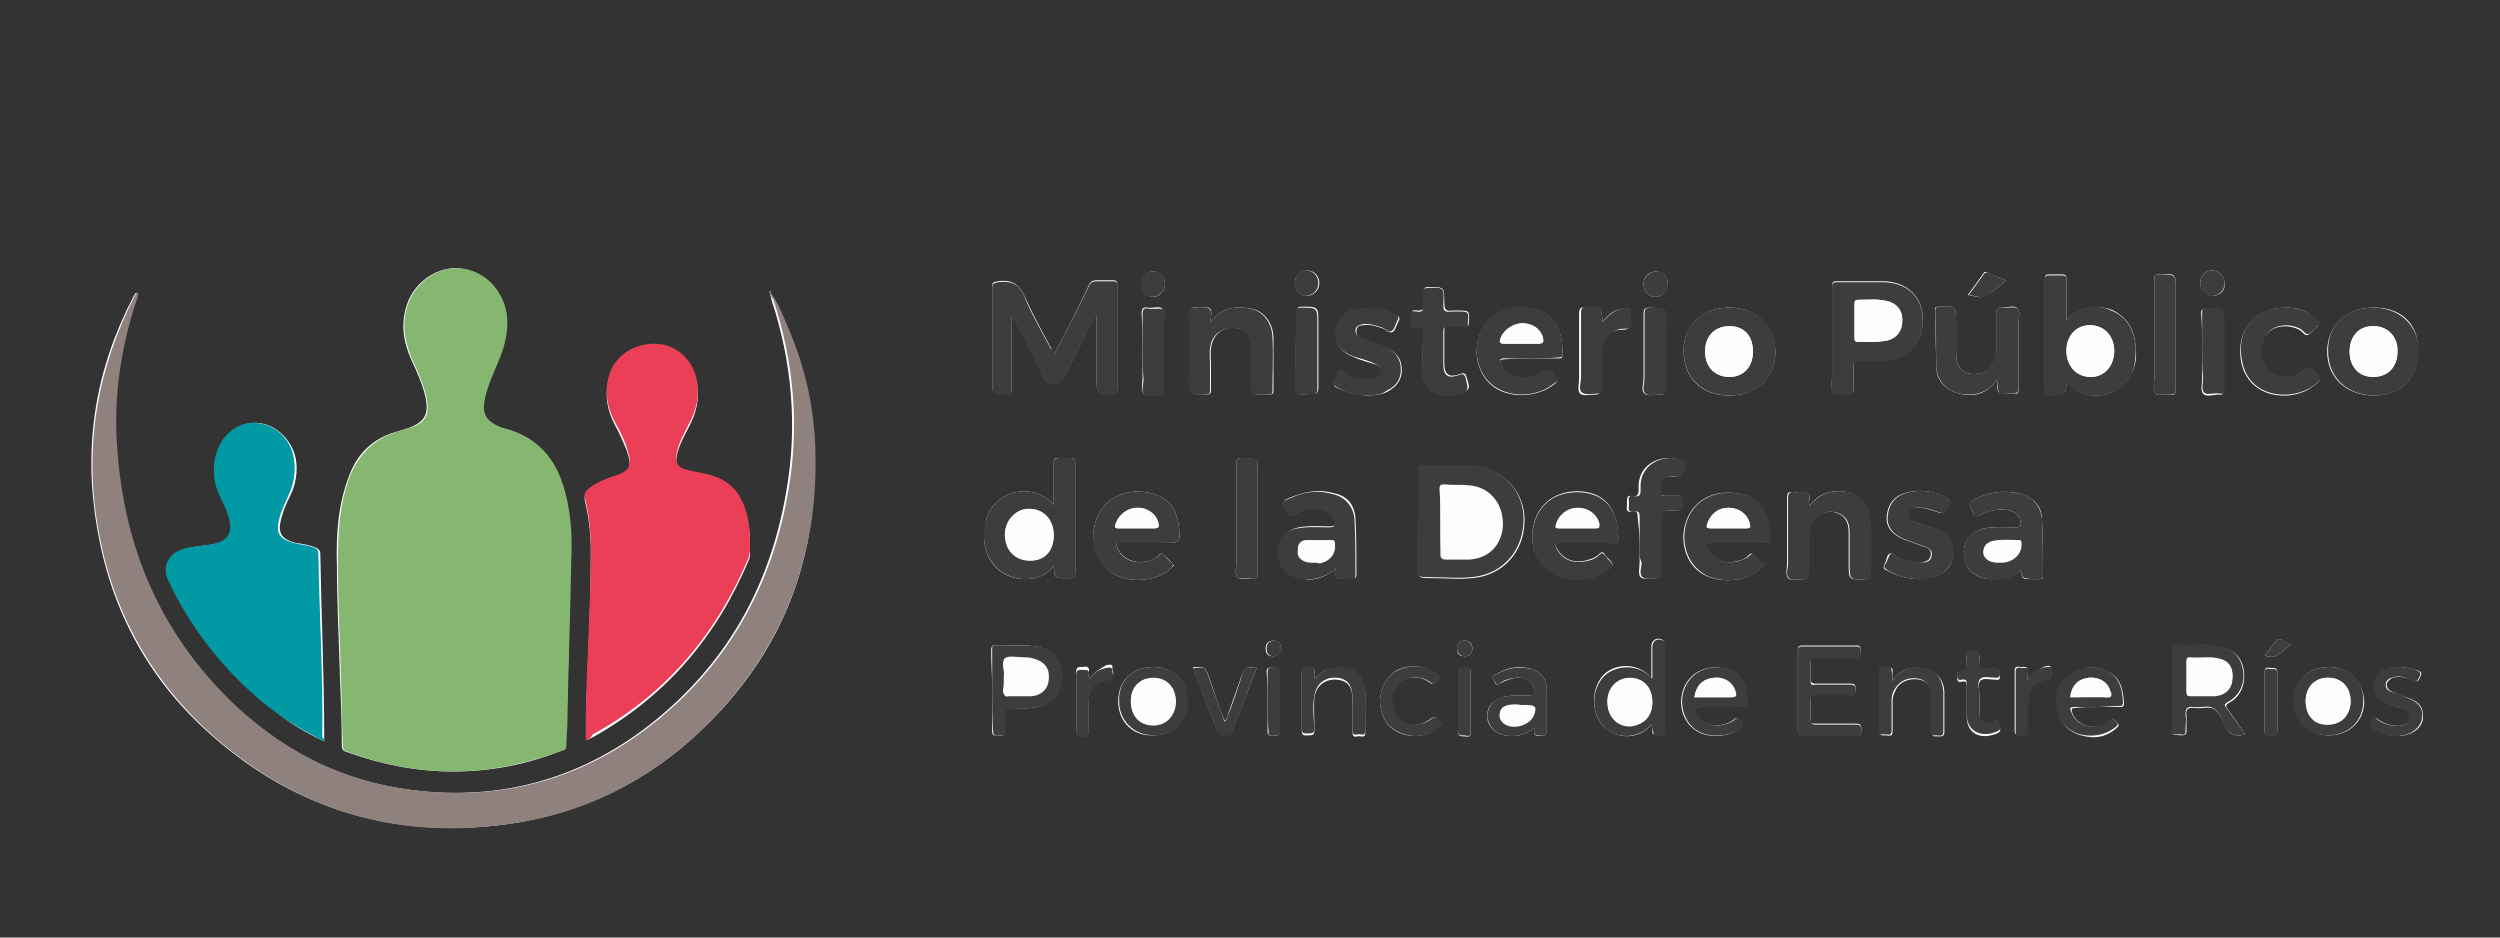 <svg xmlns="http://www.w3.org/2000/svg" xmlns:xlink="http://www.w3.org/1999/xlink" id="Capa_1" x="0px" y="0px" viewBox="0 0 256 96" style="enable-background:new 0 0 256 96;" xml:space="preserve">
<rect x="0" y="0" width="256" height="96" fill="#333333" stroke="none"/>
<style type="text/css">
	.st0{fill:#FBFDFE;}
	.st1{fill:#86B770;}
	.st2{fill:#8E817E;}
	.st3{fill:#EB3F57;}
	.st4{fill:#0199A4;}
	.st5{fill:#3C3D3F;}
</style>
<g>
	<path class="st0" d="M78.9,30c0-0.1,0-0.1,0-0.2c0,0-0.1,0-0.1,0.1C78.8,29.9,78.8,30,78.9,30c-0.1,0.2,0.1,0.5,0.1,0.7   c2.1,6.4,2.7,13,1.5,19.7c-1.6,9.3-5.8,17.1-13.2,23.2c-7.3,6-15.8,8.5-25.2,7.3c-6.8-0.9-12.8-3.7-17.8-8.3   c-7.9-7.2-11.9-16.2-12.5-26.8c-0.3-5.3,0.4-10.4,2.1-15.4c0-0.1,0.2-0.3,0-0.5C14,30,14,30,13.9,30c-0.1,0.1-0.1,0.2-0.2,0.3   c-3.9,7.4-5.2,15.2-3.8,23.5c1.4,8.7,5.4,16,12,21.7c8.6,7.5,18.7,10.4,30,8.9c7.8-1.1,14.5-4.4,20.1-9.8   c8-7.7,11.8-17.2,11.4-28.4c-0.1-4.5-1.1-8.8-2.9-12.9C80.1,32.1,79.6,31,78.9,30z M46.4,79c3.8,0,7.5-0.7,11-2.1   c0.3-0.1,0.5-0.3,0.5-0.6c0-0.8,0.1-1.6,0.1-2.4c0.2-5.5,0.3-11,0.4-16.6c0.1-2.2-0.1-4.3-0.5-6.4c-0.7-3.5-2.6-6-6.2-7   c-0.1,0-0.2-0.1-0.4-0.1c-1.7-0.6-2.1-1.4-1.7-3.2c0.3-1.2,0.8-2.4,1.3-3.5c0.7-1.6,1.1-3.2,0.9-4.9c-0.3-2.5-2.2-4.4-4.6-4.7   c-2.3-0.3-4.7,1.3-5.5,3.6c-0.7,2-0.4,3.9,0.4,5.7c0.6,1.3,1.2,2.6,1.5,4c0.3,1.6-0.1,2.4-1.7,3c-0.5,0.2-1,0.3-1.6,0.5   c-2.2,0.7-3.7,2.2-4.5,4.3c-1.2,3-1.4,6.2-1.3,9.4c0,3.7,0.2,7.3,0.3,11c0.1,2.4,0.2,4.9,0.2,7.3c0,0.4,0.1,0.6,0.5,0.7   C39.1,78.3,42.7,79,46.4,79z M60,75.8C60,75.8,60,75.8,60,75.8c0.3-0.1,0.5-0.2,0.7-0.3c7.5-4.2,12.7-10.3,16-18.2   c0.1-0.2,0.1-0.4,0.1-0.7c0-1.1,0-2.1-0.2-3.1c-0.5-2.9-1.9-4.3-4.9-4.8c-0.5-0.1-0.9-0.2-1.4-0.3c-0.9-0.3-1.2-0.8-1-1.7   c0.2-1.1,0.8-2.1,1.3-3.1c0.7-1.3,1-2.7,0.8-4.1c-0.3-2.2-2.1-3.9-4.2-4c-2.3-0.1-4.3,1.3-4.9,3.5c-0.4,1.5-0.1,3,0.6,4.4   c0.5,0.9,0.9,1.8,1.3,2.8c0.6,1.8,0.3,2.3-1.5,2.9c-0.9,0.3-1.8,0.6-2.5,1.3c-0.3,0.2-0.4,0.5-0.3,0.9c0.4,1.7,0.6,3.4,0.6,5.2   c0,5.5-0.3,11.1-0.5,16.6C60,73.8,60,74.8,60,75.8z M33.2,75.9c0-0.2,0-0.3,0-0.4c0-6.3-0.3-12.6-0.4-18.8c0-0.3-0.2-0.5-0.4-0.6   c-0.7-0.3-1.4-0.4-2.1-0.5c-1.5-0.4-1.9-1-1.5-2.5c0.2-0.8,0.5-1.5,0.9-2.3c0.6-1.2,0.8-2.5,0.6-3.8c-0.4-2-2.1-3.6-4-3.7   c-1.8-0.1-3.5,1.3-4,3.3c-0.4,1.4-0.2,2.8,0.4,4.2c0.3,0.6,0.6,1.2,0.8,1.8c0.6,2,0.1,2.9-2,3.2c-0.9,0.1-1.9,0.2-2.8,0.5   c-1.3,0.5-1.9,1.8-1.3,3.1c2.3,5,5.6,9.2,9.8,12.6C28.9,73.5,30.9,74.9,33.2,75.9z M108,36.2c-0.2-0.3-0.3-0.5-0.4-0.6   c-0.9-1.7-1.8-3.3-2.6-5.1c-0.6-1.4-1.4-1.9-2.8-1.7c-0.5,0.1-0.6,0.1-0.6,0.6c0,3.2,0,6.5,0,9.7c0,1.2,0,1.2,1.2,1.2   c0.8,0,0.8,0,0.8-0.8c0-2.4,0-4.7,0-7.1c0.2,0.1,0.3,0.3,0.4,0.5c1,1.9,2,3.8,2.9,5.8c0.3,0.5,0.6,0.5,1.1,0.5c0.5,0,0.7-0.1,1-0.6   c0.9-1.9,1.9-3.9,2.9-5.8c0.1-0.2,0.1-0.4,0.4-0.5c0,2.2,0,4.3,0,6.4c0,1.7,0,1.7,1.7,1.6c0.3,0,0.4-0.1,0.4-0.4   c0-3.6,0-7.2,0-10.8c0-0.4-0.2-0.4-0.5-0.4c-0.5,0-1.1,0-1.6,0c-0.4,0-0.6,0.1-0.8,0.5C110.4,31.6,109.2,33.8,108,36.2z    M145.2,53.4c0,1.5,0,2.9,0,4.4c0,1.4,0,1.4,1.4,1.4c1.6,0,3.3,0.2,4.9-0.1c2.9-0.6,4.8-3.1,4.6-6.3c-0.2-2.8-2.6-5-5.4-5.1   c-1.6-0.1-3.3,0-4.9,0c-0.5,0-0.5,0.2-0.5,0.6C145.2,50,145.2,51.7,145.2,53.4z M211.6,32.8c0-1.5,0-2.9,0-4.2   c0-0.4-0.1-0.5-0.5-0.5c-0.4,0-0.9,0-1.3,0c-0.3,0-0.4,0.1-0.4,0.4c0,3.8,0,7.7,0,11.5c0,0.3,0.1,0.4,0.4,0.4c0.2,0,0.4,0,0.6,0   c1.1,0,1.1,0,1.2-1.1c0,0,0.1,0,0.1-0.1c1.7,2.1,5.4,1.6,6.6-1c0.4-0.8,0.5-1.7,0.4-2.6c-0.1-1.8-0.8-3.1-2.5-3.9   C215,31.3,213,31.2,211.6,32.8z M107.9,51.7c-1.9-2.3-6-1.7-6.9,1.5c-0.2,0.7-0.2,1.5-0.2,2.3c0.2,2.2,1.9,3.8,4.2,3.8   c1.2,0,2.1-0.4,2.9-1.3c0.1,1.2,0.1,1.2,1.2,1.2c0.2,0,0.3,0,0.5,0c0.4,0,0.5-0.1,0.5-0.5c0-3.8,0-7.5,0-11.3   c0-0.4-0.1-0.5-0.5-0.5c-0.4,0-0.8,0-1.1,0c-0.5,0-0.6,0.1-0.6,0.6C107.9,48.9,107.9,50.2,107.9,51.7z M187.6,34.6c0,1.3,0,2.7,0,4   c0,0.6-0.2,1.3,0.1,1.6c0.3,0.3,1.1,0.1,1.6,0.1c0,0,0.1,0,0.1,0c0.3,0,0.4-0.1,0.4-0.4c0-0.8,0-1.7,0-2.5c0-0.4,0.1-0.5,0.5-0.5   c0.9,0,1.8,0,2.7,0c2.4-0.1,3.9-1.8,3.9-4.2c0-2.3-1.6-3.8-3.9-3.9c-1.6,0-3.3,0-4.9,0c-0.4,0-0.5,0.1-0.5,0.5   C187.6,31.1,187.6,32.8,187.6,34.6z M206.9,58.4c0.2,0.9,0.2,0.9,1.1,0.9c0.3,0,0.5,0,0.8,0c0.3,0,0.4-0.1,0.4-0.4   c0-1.9,0-3.8-0.1-5.7c0-1.3-0.8-2.2-2.1-2.6c-1.4-0.4-2.9-0.3-4.3,0.3c-1.2,0.5-1.2,0.5-0.6,1.7c0.2,0.3,0.3,0.3,0.6,0.2   c0.8-0.5,1.7-0.7,2.7-0.6c0.8,0.1,1.4,0.5,1.5,1.2c0.1,0.4,0,0.6-0.5,0.6c-1.1,0-2.1-0.1-3.2,0.1c-1.3,0.3-2.1,1.2-2.1,2.4   c0,1.4,0.7,2.4,2,2.7C204.5,59.5,205.8,59.3,206.9,58.4z M136.8,58.2c-0.4,1.2,0.2,1,0.8,1c0.3,0,0.6,0,0.9,0c0.3,0,0.4,0,0.4-0.4   c0-1.9,0-3.8-0.1-5.7c-0.1-1.4-0.8-2.3-2.2-2.6c-1.4-0.4-2.8-0.2-4.1,0.3c-1.3,0.5-1.3,0.5-0.6,1.7c0.2,0.3,0.3,0.3,0.6,0.2   c0.8-0.5,1.7-0.7,2.7-0.6c0.8,0.1,1.4,0.5,1.5,1.2c0.1,0.4,0,0.6-0.5,0.6c-1.1,0-2.1-0.1-3.2,0.1c-1.3,0.3-2.1,1.2-2.1,2.4   c0,1.3,0.7,2.4,2,2.7C134.2,59.6,135.5,59.3,136.8,58.2z M185.3,51.8c-0.2-0.5,0.2-1.1-0.2-1.3c-0.4-0.2-0.9-0.1-1.4-0.1   c0,0,0,0-0.1,0c-0.5-0.1-0.6,0.1-0.6,0.6c0,2.2,0,4.4,0,6.6c0,0.5-0.2,1.3,0.1,1.6c0.3,0.3,1.1,0.1,1.6,0.1c0.4,0,0.5-0.2,0.5-0.5   c0-1.3,0-2.6,0-3.9c0-0.5,0.1-1,0.4-1.5c0.5-0.8,1.5-1.2,2.4-0.9c0.9,0.3,1.3,0.9,1.3,2c0,1,0,2.1,0,3.1c0,1.8,0,1.8,1.8,1.7   c0.3,0,0.4-0.1,0.4-0.4c0-1.8,0-3.5,0-5.3c0-1.7-0.9-2.9-2.3-3.2C187.8,50.1,186.3,50.4,185.3,51.8z M243,31.5   c-2.8,0-4.7,1.9-4.7,4.5c0,2.7,2,4.5,4.8,4.5c2.8,0,4.6-1.9,4.5-4.7C247.7,33.2,245.8,31.4,243,31.5z M177.1,31.5   c-2.8,0-4.7,1.8-4.7,4.4c0,2.8,1.8,4.6,4.7,4.6c2.8,0,4.7-1.9,4.7-4.5C181.7,33.3,179.8,31.5,177.1,31.5z M204.5,38.9   c0,1.4,0,1.4,1.3,1.4c0.1,0,0.3,0,0.4,0c0.5,0.1,0.5-0.1,0.5-0.6c0-2.2,0-4.4,0-6.6c0-0.5,0.2-1.2-0.1-1.5c-0.3-0.4-1-0.1-1.6-0.1   c-0.4-0.1-0.6,0.1-0.6,0.5c0,1.3,0,2.7,0,4c0,1.4-0.9,2.3-2.3,2.3c-1.2,0-1.8-0.7-1.8-2.2c0-1,0-2,0-3c0-1.8,0-1.8-1.8-1.7   c-0.3,0-0.4,0.1-0.3,0.4c0,2,0,3.9,0.1,5.9c0,1.3,1,2.3,2.3,2.6C202.2,40.7,203.5,40.3,204.5,38.9z M114.3,55.6c1.6,0,3.2,0,4.8,0   c1.8,0,1.8,0,1.6-1.8c-0.2-1.5-0.9-2.7-2.5-3.2c-2.9-0.9-5.8,0.5-6.2,3.7c-0.2,1.9,0.7,3.8,2.3,4.6c1.8,0.9,4.5,0.5,5.7-0.8   c0.1-0.1,0.3-0.2,0.1-0.3c-0.3-0.4-0.7-0.8-1.1-1.1c-0.2-0.1-0.4,0.3-0.6,0.4c-0.2,0.1-0.5,0.3-0.7,0.3   C115.9,58,114.4,56.8,114.3,55.6z M156.7,36.7c1,0,1.9,0,2.9,0c0.2,0,0.4,0,0.4-0.3c0.1-2.5-0.9-4.9-4.1-4.9c-2.2,0-4,1.2-4.5,3.2   c-0.6,2.1,0.3,4.3,2,5.2c1.7,0.9,4.1,0.7,5.7-0.5c0.4-0.3,0.5-0.5,0.1-0.9c-0.7-0.7-0.7-0.7-1.5-0.2c-1.6,0.9-3.4,0.4-4-1   c-0.1-0.3-0.2-0.5,0.3-0.5C154.9,36.7,155.8,36.7,156.7,36.7z M162.5,55.6c0.9,0,1.9,0,2.8,0c0.3,0,0.4,0,0.4-0.4   c0-2.4-0.8-4.8-4.1-4.9c-2.2,0-3.9,1.1-4.5,3.2c-0.6,2.1,0.2,4.3,2,5.2c1.8,0.9,3.7,0.8,5.4-0.3c0.8-0.5,0.8-0.6,0.1-1.3   c-0.1-0.1-0.2-0.2-0.3-0.4c-0.2-0.2-0.3-0.2-0.5,0c-0.3,0.3-0.7,0.5-1.1,0.6c-1.4,0.5-2.7,0-3.3-1.2c-0.3-0.6-0.2-0.6,0.4-0.6   C160.8,55.6,161.6,55.6,162.5,55.6z M178,55.6c0.9,0,1.9,0,2.8,0c0.3,0,0.5-0.1,0.4-0.4c0-0.5,0-1-0.1-1.4c-0.3-1.5-1-2.7-2.5-3.1   c-3-0.9-5.8,0.6-6.2,3.8c-0.2,1.9,0.7,3.8,2.4,4.5c1.8,0.8,4.5,0.4,5.6-0.9c0.1-0.1,0.3-0.2,0.1-0.3c-0.3-0.4-0.7-0.8-1.1-1.1   c-0.2-0.1-0.4,0.3-0.6,0.4c-0.2,0.1-0.5,0.3-0.7,0.3c-1.4,0.5-2.8-0.1-3.3-1.3c-0.1-0.4-0.2-0.5,0.3-0.5   C176.1,55.6,177.1,55.6,178,55.6z M124,33c-0.1-0.5,0.2-1.1-0.1-1.4c-0.3-0.3-0.9,0-1.4-0.1c-0.5-0.1-0.7,0.1-0.7,0.6   c0,2.2,0,4.4,0,6.6c0,1.8,0,1.7,1.8,1.7c0.3,0,0.4-0.1,0.4-0.4c0-0.9,0-1.8,0-2.7c0-0.7-0.1-1.4,0.1-2.1c0.3-1.1,1.3-1.8,2.5-1.6   c1,0.1,1.6,0.8,1.6,2.1c0,1,0,2,0,3c0,1.8,0,1.8,1.8,1.7c0.3,0,0.4-0.1,0.4-0.4c0-1.8,0-3.6,0-5.4c0-1.5-1-2.8-2.3-3   C126.5,31.3,125,31.5,124,33z M139.8,40.5c1,0,1.7-0.1,2.3-0.4c1.1-0.6,1.6-1.5,1.4-2.7c-0.1-0.9-0.8-1.5-1.6-1.8   c-0.8-0.3-1.6-0.6-2.4-0.9c-0.4-0.1-0.6-0.3-0.6-0.8c0-0.5,0.4-0.6,0.7-0.6c0.7-0.1,1.3,0.1,1.9,0.3c0.4,0.1,0.8,0.6,1.1,0.4   c0.3-0.2,0.4-0.7,0.6-1.1c0.2-0.3,0.1-0.5-0.2-0.6c-1.3-0.6-2.6-0.9-4-0.6c-1.4,0.3-2.1,1.2-2.2,2.5c-0.1,1.1,0.6,1.9,1.9,2.4   c0.7,0.3,1.4,0.5,2.1,0.7c0.4,0.1,0.6,0.4,0.6,0.9c-0.1,0.5-0.4,0.6-0.9,0.7c-0.9,0.1-1.7-0.1-2.4-0.4c-0.3-0.1-0.6-0.6-0.9-0.5   c-0.3,0.1-0.3,0.7-0.5,1c-0.2,0.4-0.1,0.6,0.2,0.7C137.9,40.2,138.9,40.4,139.8,40.5z M196.5,59.3c0.5,0,0.9-0.1,1.3-0.2   c1.7-0.4,2.5-1.6,2.1-3.2c-0.2-0.9-0.8-1.4-1.6-1.7c-0.8-0.3-1.6-0.5-2.4-0.8c-0.4-0.1-0.6-0.3-0.6-0.8c0-0.5,0.4-0.6,0.7-0.6   c0.7-0.1,1.3,0.1,2,0.3c1.1,0.4,1.1,0.4,1.6-0.7c0.2-0.3,0.1-0.5-0.2-0.6c-1.3-0.7-2.6-0.9-4-0.6c-1.4,0.3-2.1,1.2-2.2,2.5   c-0.1,1.1,0.6,1.9,1.9,2.4c0.7,0.2,1.3,0.5,2,0.7c0.4,0.1,0.7,0.4,0.6,0.9c-0.1,0.5-0.5,0.6-0.9,0.7c-0.8,0.1-1.6-0.1-2.4-0.5   c-0.3-0.1-0.6-0.6-0.9-0.4c-0.3,0.1-0.3,0.7-0.5,1c-0.2,0.4-0.1,0.6,0.2,0.7C194.3,59,195.4,59.3,196.5,59.3z M234.2,31.5   c-3.3,0-5.3,2.3-4.7,5.6c0.8,3.8,5.2,4.1,7.3,2.5c1-0.7,1-0.8,0-1.6c-0.3-0.3-0.5-0.4-1,0c-1.2,1-3.1,0.8-3.9-0.4   c-0.7-1-0.6-2.6,0.3-3.5c0.8-0.8,2.2-0.9,3.3-0.3c0.3,0.2,0.5,0.6,0.8,0.5c0.3-0.1,0.5-0.4,0.8-0.7c0,0,0.1-0.1,0.1-0.1   c0.3-0.2,0.3-0.4,0-0.7C236.4,31.8,235.2,31.5,234.2,31.5z M167.9,55.8c0,0.6,0,1.2,0,1.8c0,0.5-0.2,1.2,0.1,1.5   c0.3,0.3,1,0.1,1.5,0.1c0.4,0,0.5-0.1,0.5-0.5c0-1.7,0-3.5,0-5.2c0-1.2,0-1.2,1.1-1.2c1.1,0,1.1,0,1.1-1.1c0-0.4-0.1-0.5-0.5-0.5   c-0.5,0-0.9,0-1.4,0c-0.1,0-0.3,0.1-0.4-0.1c0-0.5-0.1-1,0.2-1.4c0.3-0.4,0.7-0.4,1.1-0.4c0.9,0.1,0.9,0.1,1.1-0.8   c0-0.1,0-0.2,0.1-0.3c0.2-0.4,0-0.5-0.3-0.6c-2.1-0.7-4.5,0.5-4.3,3c0,0.5-0.1,0.8-0.7,0.7c-0.4-0.1-0.5,0.1-0.5,0.5   c0,0.2,0,0.3,0,0.5c-0.1,0.5,0.1,0.7,0.6,0.6c0.4-0.1,0.5,0.1,0.5,0.5C167.8,53.9,167.9,54.8,167.9,55.8z M229.9,75.2   c-0.6-0.9-1.2-1.8-1.8-2.6c-0.2-0.3-0.2-0.4,0.1-0.6c1.2-0.6,1.7-1.8,1.6-3.2c-0.2-1.4-0.9-2.2-2.3-2.5c-1.5-0.3-2.9-0.1-4.4-0.2   c-0.5,0-0.6,0.1-0.6,0.6c0,2.6,0,5.1,0,7.7c0,1-0.2,0.8,0.9,0.9c0.3,0,0.5-0.1,0.5-0.4c0-0.5,0-1.1,0-1.6c-0.1-0.6,0.1-0.9,0.8-0.8   c0.7,0.1,1.5-0.2,2,0.1c0.5,0.3,0.9,1.1,1.2,1.7C228.2,75.2,228.9,75.5,229.9,75.2z M145.7,36C145.7,36,145.7,36,145.7,36   c0,0.7,0,1.4,0,2c0,1.2,0.6,2,1.6,2.3c0.7,0.2,1.3,0.2,2,0c1.2-0.3,1.3-0.4,0.9-1.6c-0.1-0.4-0.2-0.6-0.7-0.4   c-1.1,0.4-1.6,0.1-1.6-1.1c0-1.1,0-2.2,0-3.3c0-0.3,0-0.5,0.4-0.5c0.6,0,1.1,0,1.7,0c0.3,0,0.4-0.1,0.4-0.3   c0.1-1.3,0.1-1.3-1.1-1.3c-0.2,0-0.4,0-0.6,0c-0.6,0.1-0.8-0.1-0.8-0.7c0-1.8,0-1.7-1.7-1.7c-0.3,0-0.4,0.1-0.4,0.4   c0,0.4,0,0.9,0,1.3c0.1,0.5-0.1,0.7-0.6,0.7c-0.2,0-0.5-0.1-0.6,0.1c-0.1,0.4-0.1,0.9,0,1.4c0.1,0.3,0.4,0.1,0.7,0.1   c0.4,0,0.6,0.1,0.5,0.5C145.7,34.7,145.7,35.3,145.7,36z M169.1,74.2c0.1,0.3,0.1,0.5,0.1,0.7c0,0.5,0.4,0.3,0.6,0.3   c0.2,0,0.6,0.2,0.6-0.3c0-3,0-6,0-9c0-0.1,0-0.3-0.2-0.4c-0.6-0.3-1.1,0.1-1.1,0.7c0,1,0,2.1,0,3.2c-1.5-1.7-3.8-1.4-4.9-0.3   c-1.3,1.4-1.3,3.9,0,5.3C165.4,75.6,167.7,75.9,169.1,74.2z M184.1,70.7c0,1.4,0,2.7,0,4.1c0,0.4,0.1,0.5,0.5,0.5   c1.8,0,3.7,0,5.5,0c0.5,0,0.5-0.1,0.5-0.6c0-0.5-0.1-0.6-0.6-0.6c-1.4,0-2.7,0-4.1,0c-0.5,0-0.6-0.1-0.5-0.6c0-0.6,0-1.3,0-1.9   c0-0.4,0.1-0.5,0.5-0.5c1.2,0,2.4,0,3.6,0c0.4,0,0.5-0.2,0.5-0.5c0-0.4,0-0.6-0.5-0.6c-1.2,0-2.4,0-3.6,0c-0.3,0-0.5-0.1-0.5-0.4   c0-0.6,0-1.2,0-1.8c0-0.4,0.1-0.5,0.5-0.5c1.4,0,2.7,0,4.1,0c0.5,0,0.5-0.3,0.5-0.6c0-0.3,0.1-0.6-0.4-0.6c-1.8,0-3.7,0-5.5,0   c-0.4,0-0.5,0.1-0.5,0.5C184.1,68,184.1,69.3,184.1,70.7z M101.6,70.7c0,1.4,0,2.8,0,4.2c0,0.5,0.3,0.4,0.6,0.4   c0.3,0,0.7,0.2,0.7-0.4c0-0.6,0-1.2,0-1.8c0-0.5,0.1-0.7,0.6-0.6c0.9,0,1.8,0.1,2.7-0.1c1.5-0.3,2.4-1.3,2.5-3   c0.1-1.6-0.7-2.7-2.2-3.1c-1.5-0.4-3.1-0.1-4.7-0.2c-0.3,0-0.3,0.3-0.3,0.5C101.5,68,101.6,69.3,101.6,70.7z M128.8,53.1   c0-1.5,0-3.1,0-4.6c0-1.6,0-1.5-1.6-1.6c-0.5,0-0.6,0.1-0.6,0.6c0,3.4,0,6.7,0,10.1c0,0.5-0.2,1.2,0.1,1.5c0.3,0.3,1,0.1,1.6,0.1   c0.5,0.1,0.5-0.2,0.5-0.5C128.8,56.8,128.8,55,128.8,53.1z M220.6,34.2c0,1.5,0,3.1,0,4.6c0,0.5-0.2,1.2,0.1,1.5   c0.3,0.3,1,0,1.5,0.1c0.5,0.1,0.6-0.1,0.6-0.6c0-3.4,0-6.7,0-10.1c0-1.7,0-1.7-1.7-1.6c-0.4,0-0.5,0.1-0.5,0.5   C220.6,30.4,220.6,32.3,220.6,34.2z M164.1,33c-0.1-1.5-0.1-1.5-1.5-1.5c-0.1,0-0.2,0-0.3,0c-0.4-0.1-0.6,0.1-0.6,0.6   c0,2.2,0,4.4,0,6.6c0,0.5-0.2,1.3,0.1,1.6c0.3,0.3,1,0.1,1.6,0.1c0.4,0,0.5-0.1,0.5-0.5c0-1.3,0-2.7,0-4c0-1,0.7-1.8,1.7-2.1   c0.4-0.1,1,0.1,1.2-0.3c0.2-0.4,0-0.9,0-1.4c0,0,0,0,0-0.1c0-0.3,0-0.5-0.4-0.4C165.5,31.6,164.7,32.1,164.1,33z M176.2,72.4   c0.6,0,1.1,0,1.7,0c1,0,1,0,1-1c-0.1-1.7-1.1-2.8-2.6-3c-1.8-0.3-3.3,0.6-3.9,2.1c-0.6,1.6-0.1,3.3,1.1,4.2   c1.2,0.9,3.3,0.9,4.6-0.1c0.4-0.3,0.5-0.5,0-0.9c-0.2-0.2-0.4-0.2-0.6,0c-0.3,0.3-0.7,0.4-1.1,0.5c-1.2,0.3-2.3-0.2-2.8-1.2   c-0.3-0.6-0.2-0.6,0.4-0.6C174.8,72.4,175.5,72.4,176.2,72.4z M214.7,72.4c0.8,0,1.5,0,2.3,0c0.3,0,0.5,0,0.5-0.4   c-0.1-1.3-0.3-2.6-1.6-3.2c-1.3-0.7-2.6-0.6-3.8,0.3c-1.1,0.8-1.5,2-1.4,3.3c0.2,1.4,0.9,2.5,2.4,2.9c1.4,0.4,2.6,0.2,3.7-0.8   c0.2-0.2,0.2-0.3,0-0.5c-0.3-0.3-0.4-0.5-0.8-0.1c-1.4,1-3.3,0.5-3.8-0.9c-0.1-0.4-0.1-0.5,0.3-0.5   C213.2,72.4,213.9,72.4,214.7,72.4z M157.1,74.5c0,0.1,0,0.2,0,0.3c-0.1,0.7,0.4,0.5,0.8,0.5c0.5,0.1,0.5-0.2,0.5-0.5   c0-1.4,0-2.8,0-4.2c0-1-0.6-1.8-1.6-2.1c-1.3-0.4-2.6-0.1-3.7,0.6c-0.4,0.2-0.2,0.4-0.1,0.6c0.1,0.2,0.2,0.6,0.6,0.3   c0.5-0.3,1.1-0.5,1.6-0.6c1-0.1,1.8,0.4,1.9,1.3c0,0.4,0,0.5-0.5,0.5c-0.8,0-1.6,0-2.4,0.1c-1.1,0.2-1.9,0.9-1.9,1.9   c-0.1,1,0.7,1.9,1.8,2.1C155.2,75.5,156.2,75.3,157.1,74.5z M134.7,69.5c-0.2-0.2-0.1-0.4-0.1-0.6c0.1-0.6-0.3-0.5-0.6-0.5   c-0.4,0-0.7,0-0.7,0.5c0,2,0,3.9,0,5.9c0,0.6,0.3,0.5,0.7,0.5c0.5,0,0.6-0.1,0.6-0.6c0-1.1-0.1-2.2,0-3.3c0.2-1.2,1.1-1.9,2.3-1.8   c1.1,0.1,1.6,0.7,1.6,2.1c0,1.1,0,2.2,0,3.3c0,0.4,0.2,0.5,0.5,0.4c0.3-0.1,0.8,0.3,0.8-0.4c0-1.3,0-2.7,0-4   c-0.1-1.7-1.1-2.6-2.8-2.5C136.1,68.3,135.3,68.7,134.7,69.5z M238.5,68.3c-2.1,0-3.6,1.4-3.6,3.5c0,2,1.5,3.5,3.6,3.5   c2.1,0,3.6-1.5,3.6-3.5C242,69.8,240.5,68.3,238.5,68.3z M118.1,68.3c-2.1,0-3.6,1.4-3.6,3.5c0,2.1,1.5,3.6,3.6,3.5   c2.1,0,3.5-1.5,3.5-3.5C121.7,69.8,120.2,68.3,118.1,68.3z M193.8,69.7c0-0.4,0-0.7,0-0.9c0.1-0.6-0.4-0.4-0.7-0.4   c-0.3,0-0.6-0.1-0.6,0.4c0,2,0,4,0,6.1c0,0.5,0.3,0.4,0.6,0.4c0.3,0,0.7,0.2,0.7-0.4c0-1,0-2.1,0-3.1c0-0.4,0.1-0.7,0.3-1.1   c0.4-0.9,1.4-1.3,2.5-1.1c0.8,0.2,1.2,0.8,1.2,1.9c0,1.1,0,2.2,0,3.4c0,0.6,0.3,0.5,0.6,0.5c0.3,0,0.7,0.1,0.7-0.4   c0-1.4,0-2.7,0-4.1c0-1.2-0.8-2.2-2-2.4C195.8,68.2,194.7,68.4,193.8,69.7z M225.5,35.9c0,0.9,0,1.9,0,2.8c0,0.5-0.2,1.3,0.1,1.6   c0.3,0.4,1.1,0.1,1.6,0.1c0.4,0.1,0.5-0.1,0.5-0.5c0-2.2,0-4.4,0-6.6c0-1.7,0-1.7-1.8-1.7c-0.4,0-0.5,0.1-0.5,0.5   C225.5,33.3,225.5,34.6,225.5,35.9z M170.6,36c0-0.9,0-1.9,0-2.8c0-1.7,0-1.6-1.7-1.7c-0.4,0-0.6,0.1-0.6,0.6c0,2.2,0,4.4,0,6.6   c0,0.6-0.3,1.3,0.1,1.6c0.3,0.3,1.1,0.1,1.6,0.1c0.4,0,0.5-0.1,0.5-0.5C170.6,38.6,170.6,37.3,170.6,36z M132.7,35.9   c0,0.9,0,1.9,0,2.8c0,0.5-0.2,1.2,0.1,1.5c0.3,0.4,1,0.1,1.6,0.1c0.4,0.1,0.6-0.1,0.6-0.6c0-2.2,0-4.4,0-6.6c0-1.7,0-1.7-1.7-1.7   c-0.4,0-0.5,0.1-0.5,0.5C132.7,33.3,132.7,34.6,132.7,35.9z M117,35.9c0,0.9,0,1.9,0,2.8c0,0.5-0.2,1.3,0.1,1.6   c0.3,0.3,1,0,1.5,0.1c0.5,0,0.6-0.1,0.5-0.6c0-2.2,0-4.5,0-6.7c0-0.5,0.2-1.2-0.1-1.5c-0.3-0.3-1,0-1.5-0.1   c-0.5-0.1-0.6,0.2-0.6,0.6C117,33.4,117,34.6,117,35.9z M245.7,68.3c-0.1,0-0.2,0-0.3,0c-1.1,0-2,0.7-2.2,1.5   c-0.2,1.1,0.3,1.8,1.5,2.3c0.5,0.2,1,0.3,1.5,0.5c0.4,0.2,0.7,0.5,0.6,1c-0.1,0.5-0.5,0.6-0.9,0.7c-0.8,0.1-1.5-0.1-2.2-0.5   c-0.2-0.1-0.4-0.5-0.6-0.1c-0.2,0.3-0.5,0.6,0.1,1c1,0.5,1.9,0.8,3,0.6c1-0.2,1.8-0.8,1.9-1.7c0.1-1.1-0.3-1.7-1.4-2.1   c-0.6-0.2-1.2-0.4-1.8-0.7c-0.3-0.1-0.5-0.4-0.5-0.7c0-0.3,0.3-0.5,0.6-0.7c0.8-0.2,1.5,0,2.2,0.3c0.4,0.2,0.5-0.1,0.6-0.3   c0.1-0.3,0.3-0.5-0.1-0.7C246.9,68.5,246.3,68.3,245.7,68.3z M141.3,71.8c0.1,1.4,0.6,2.6,1.9,3.2c1.4,0.6,2.8,0.5,4-0.5   c0.2-0.1,0.5-0.3,0.2-0.6c-0.2-0.2-0.3-0.7-0.9-0.3c-1.5,1.2-3.5,0.6-3.9-1.1c-0.3-1.1,0.1-2.2,0.8-2.7c0.8-0.6,2.1-0.6,3,0.1   c0.5,0.4,0.6-0.1,0.8-0.3c0.3-0.2,0.2-0.4-0.1-0.6c-1.3-0.9-2.6-1-4-0.4C141.9,69.3,141.4,70.4,141.3,71.8z M128.7,68.4   c-1.2-0.1-1.2-0.1-1.6,0.9c-0.4,1.2-0.9,2.5-1.3,3.7c-0.1,0.3-0.1,0.6-0.4,0.8c-0.6-1.5-1.1-3-1.6-4.5c-0.4-1-0.4-1-1.5-1   c0,0-0.1,0-0.1,0c0,0.1,0,0.1,0,0.2c0.8,2.1,1.7,4.3,2.5,6.4c0.2,0.5,0.6,0.2,0.9,0.3c0.3,0,0.5,0.1,0.6-0.3   c0.3-0.8,0.6-1.6,0.9-2.4C127.6,71.2,128.1,69.8,128.7,68.4z M201.4,71.8c0,0.5,0,0.9,0,1.4c-0.1,2,1.5,2.6,3.1,1.9   c0.5-0.2,0.3-0.5,0.2-0.9c-0.1-0.5-0.4-0.2-0.6-0.1c-1,0.3-1.4,0-1.4-1c0-0.6,0-1.2,0-1.8c0-0.6-0.2-1.3,0.1-1.6   c0.3-0.3,1-0.1,1.5-0.1c0,0,0,0,0.1,0c0.4,0.1,0.4-0.2,0.4-0.5c0-0.4,0-0.6-0.5-0.5c-0.1,0-0.3,0-0.4,0c-1.2,0-1.3,0-1.2-1.2   c0-0.5-0.1-0.7-0.6-0.6c-0.5,0-0.8,0.1-0.7,0.7c0,0.2,0,0.5,0,0.8c0.1,0.4-0.1,0.5-0.5,0.5c-0.4-0.1-0.5,0-0.5,0.5   c0,0.4,0.1,0.6,0.5,0.5c0.4-0.1,0.5,0.1,0.5,0.5C201.4,70.6,201.4,71.2,201.4,71.8z M111.6,69.5c-0.2-0.2-0.1-0.5-0.1-0.7   c0.1-0.5-0.2-0.6-0.6-0.5c-0.3,0-0.7-0.1-0.7,0.5c0,2,0,4,0,6c0,0.6,0.4,0.4,0.7,0.4c0.3,0,0.7,0.1,0.6-0.5c0-1,0-2,0-3   c0-1.4,0.7-2.2,2-2.3c0.8-0.1,0.4-0.6,0.4-1c0.1-0.5-0.4-0.3-0.6-0.3C112.6,68.5,112,68.9,111.6,69.5z M207.6,69.7c0-0.5,0-0.7,0-1   c0.1-0.5-0.3-0.4-0.6-0.4c-0.3,0-0.7-0.2-0.7,0.4c0,2,0,4,0,6.1c0,0.6,0.4,0.4,0.7,0.4c0.3,0,0.6,0.1,0.6-0.4c0-0.9,0-1.9,0-2.8   c0-1.5,0.7-2.2,2.1-2.5c0.7-0.1,0.3-0.6,0.3-1c0.1-0.4-0.3-0.3-0.5-0.3C208.8,68.5,208.1,68.9,207.6,69.7z M150.6,71.9c0-1,0-2,0-3   c0-0.6-0.3-0.5-0.7-0.5c-0.4,0-0.6,0-0.6,0.5c0,2,0,4,0,6c0,0.5,0.3,0.5,0.6,0.5c0.3,0,0.7,0.2,0.7-0.4   C150.6,73.9,150.6,72.9,150.6,71.9z M233.2,71.9c0-1,0-2,0-3c0-0.5-0.2-0.5-0.6-0.5c-0.3,0-0.7-0.2-0.7,0.4c0,2,0,4,0,6.1   c0,0.7,0.4,0.4,0.7,0.4c0.3,0,0.6,0,0.6-0.5C233.2,73.8,233.2,72.8,233.2,71.9z M129.8,71.8c0,1,0,2.1,0,3.1c0,0.6,0.4,0.4,0.6,0.4   c0.3,0,0.6,0.2,0.6-0.4c0-2,0-4.1,0-6.1c0-0.5-0.3-0.4-0.6-0.4c-0.3,0-0.7-0.2-0.7,0.4C129.8,69.8,129.8,70.8,129.8,71.8z    M170.8,29.1c0-0.7-0.5-1.3-1.2-1.3c-0.7,0-1.3,0.5-1.3,1.3c0,0.7,0.5,1.3,1.2,1.3C170.2,30.4,170.7,29.8,170.8,29.1z M132.6,29   c0,0.8,0.5,1.3,1.2,1.3c0.7,0,1.3-0.6,1.3-1.3c0-0.7-0.5-1.3-1.2-1.3C133.1,27.7,132.6,28.3,132.6,29z M119.3,29.1   c0-0.7-0.5-1.3-1.2-1.3c-0.7,0-1.2,0.5-1.2,1.3c0,0.8,0.5,1.3,1.2,1.3C118.7,30.4,119.3,29.8,119.3,29.1z M225.3,29   c0,0.7,0.6,1.3,1.3,1.3c0.7,0,1.3-0.6,1.2-1.3c0-0.7-0.6-1.3-1.3-1.3C225.8,27.7,225.3,28.3,225.3,29z M205.4,28.7   c-0.7-0.3-1.3-0.5-1.9-0.8c-0.2-0.1-0.3-0.1-0.4,0.1c-0.5,0.7-1,1.4-1.6,2.2c0.7,0.1,1.3,0.4,1.8,0.1   C204.1,29.9,204.7,29.3,205.4,28.7z M231.9,67.1c1.3,0.6,1.8-0.6,2.7-1.1c-0.4-0.2-0.7-0.3-1-0.5c-0.2-0.1-0.3-0.1-0.5,0.1   C232.7,66.1,232.3,66.6,231.9,67.1z M150.8,66.4c-0.1-0.5-0.3-0.8-0.8-0.8c-0.5,0-0.8,0.3-0.8,0.8c0,0.5,0.2,0.8,0.8,0.8   C150.5,67.2,150.7,66.9,150.8,66.4z M131.2,66.5c0-0.6-0.3-0.9-0.8-0.9c-0.5,0-0.8,0.3-0.8,0.8c0,0.5,0.2,0.8,0.7,0.8   C130.9,67.2,131.1,66.9,131.2,66.5z"></path>
	<path class="st1" d="M46.4,79c-3.7,0-7.3-0.7-10.8-2c-0.4-0.1-0.5-0.3-0.5-0.7c-0.1-2.4-0.1-4.9-0.2-7.3c-0.1-3.7-0.3-7.3-0.3-11   c0-3.2,0.1-6.4,1.3-9.4c0.9-2.1,2.4-3.6,4.5-4.3c0.5-0.2,1-0.3,1.6-0.5c1.6-0.5,2-1.3,1.7-3c-0.3-1.4-0.9-2.7-1.5-4   c-0.8-1.9-1.1-3.8-0.4-5.7c0.8-2.3,3.2-3.9,5.5-3.6c2.4,0.3,4.2,2.2,4.6,4.7c0.2,1.7-0.2,3.3-0.9,4.9c-0.5,1.2-1,2.3-1.3,3.5   c-0.4,1.8,0,2.5,1.7,3.2c0.1,0,0.2,0.1,0.4,0.1c3.6,1,5.4,3.5,6.2,7c0.5,2.1,0.6,4.3,0.5,6.4c-0.1,5.5-0.3,11-0.4,16.6   c0,0.8-0.1,1.6-0.1,2.4c0,0.4-0.1,0.5-0.5,0.6C53.9,78.2,50.2,79,46.4,79z"></path>
	<path class="st2" d="M78.9,30c0.8,1,1.2,2.2,1.7,3.3c1.8,4.1,2.8,8.4,2.9,12.9C83.8,57.3,80,66.8,72,74.6   c-5.6,5.4-12.3,8.8-20.1,9.8C40.6,86,30.6,83,22,75.5c-6.6-5.8-10.6-13.1-12-21.7c-1.4-8.2,0-16.1,3.8-23.5   c0.1-0.1,0.1-0.2,0.2-0.3c0,0,0.1-0.1,0.1-0.1c0.1,0.2,0,0.3,0,0.5c-1.7,5-2.5,10.2-2.1,15.4c0.7,10.6,4.7,19.6,12.5,26.8   c5.1,4.6,11,7.5,17.8,8.3c9.5,1.2,17.9-1.3,25.2-7.3c7.3-6,11.6-13.9,13.2-23.2c1.2-6.7,0.6-13.3-1.5-19.7   C79,30.4,78.8,30.2,78.9,30L78.9,30z"></path>
	<path class="st3" d="M60,75.8c0-1,0-2,0-3c0.1-5.5,0.5-11.1,0.5-16.6c0-1.8-0.2-3.5-0.6-5.2c-0.1-0.4,0-0.6,0.3-0.9   c0.7-0.6,1.6-1,2.5-1.3c1.8-0.5,2.1-1.1,1.5-2.9c-0.3-1-0.8-1.9-1.3-2.8c-0.7-1.4-1-2.9-0.6-4.4c0.5-2.2,2.6-3.6,4.9-3.5   c2.2,0.1,3.9,1.8,4.2,4c0.2,1.5-0.1,2.8-0.8,4.1c-0.5,1-1.1,2-1.3,3.1c-0.2,0.9,0.1,1.5,1,1.7c0.4,0.1,0.9,0.2,1.4,0.3   c2.9,0.5,4.3,1.9,4.9,4.8c0.2,1,0.2,2.1,0.2,3.1c0,0.2-0.1,0.5-0.1,0.7c-3.3,7.9-8.5,14.1-16,18.2C60.5,75.6,60.3,75.7,60,75.8   C60,75.8,60,75.8,60,75.8z"></path>
	<path class="st4" d="M33.2,75.9c-2.3-1.1-4.3-2.4-6.2-3.9c-4.2-3.5-7.5-7.7-9.8-12.6c-0.6-1.3,0-2.6,1.3-3.1   c0.9-0.3,1.9-0.4,2.8-0.5c2.1-0.3,2.7-1.2,2-3.2c-0.2-0.6-0.5-1.2-0.8-1.8c-0.6-1.3-0.8-2.7-0.4-4.2c0.5-2,2.2-3.4,4-3.3   c2,0.1,3.7,1.6,4,3.7c0.2,1.3,0,2.6-0.6,3.8c-0.3,0.7-0.7,1.5-0.9,2.3c-0.4,1.5,0,2.1,1.5,2.5c0.7,0.2,1.4,0.2,2.1,0.5   c0.3,0.1,0.4,0.3,0.4,0.6c0.1,6.3,0.5,12.6,0.4,18.8C33.2,75.6,33.2,75.7,33.2,75.9z"></path>
	<path class="st5" d="M108,36.2c1.2-2.4,2.4-4.6,3.5-6.9c0.2-0.4,0.4-0.5,0.8-0.5c0.5,0,1.1,0,1.6,0c0.3,0,0.5,0,0.5,0.4   c0,3.6,0,7.2,0,10.8c0,0.3-0.1,0.4-0.4,0.4c-1.7,0.1-1.7,0.1-1.7-1.6c0-2.1,0-4.3,0-6.4c-0.2,0.1-0.3,0.3-0.4,0.5   c-1,1.9-2,3.8-2.9,5.8c-0.2,0.5-0.5,0.6-1,0.6c-0.5,0-0.8,0-1.1-0.5c-0.9-1.9-1.9-3.9-2.9-5.8c-0.1-0.2-0.2-0.4-0.4-0.5   c0,2.4,0,4.7,0,7.1c0,0.8,0,0.8-0.8,0.8c-1.2,0-1.2,0-1.2-1.2c0-3.2,0-6.5,0-9.7c0-0.5,0.2-0.5,0.6-0.6c1.5-0.2,2.3,0.3,2.8,1.7   c0.7,1.7,1.7,3.4,2.6,5.1C107.8,35.7,107.9,35.9,108,36.2z"></path>
	<path class="st5" d="M145.2,53.4c0-1.7,0-3.5,0-5.2c0-0.4,0.1-0.6,0.5-0.6c1.6,0,3.3,0,4.9,0c2.8,0.1,5.2,2.3,5.4,5.1   c0.2,3.1-1.6,5.7-4.6,6.3c-1.6,0.3-3.3,0.1-4.9,0.1c-1.4,0-1.4,0-1.4-1.4C145.2,56.4,145.2,54.9,145.2,53.4z M147.5,53.5   c0,1.1,0,2.2,0,3.3c0,0.3,0.1,0.4,0.4,0.4c0.7,0,1.3,0,2,0c1.9,0.1,3.6-1.1,3.9-3.4c0.2-2-1.1-3.9-3.3-4.1c-0.9-0.1-1.7,0-2.6-0.1   c-0.4,0-0.5,0.1-0.5,0.5C147.5,51.2,147.5,52.3,147.5,53.5z"></path>
	<path class="st5" d="M211.6,32.8c1.4-1.7,3.4-1.6,4.6-1c1.7,0.7,2.4,2.1,2.5,3.9c0,0.9-0.1,1.8-0.4,2.6c-1.2,2.5-4.9,3-6.6,1   c0,0-0.1,0-0.1,0.1c-0.1,1.1-0.1,1.1-1.2,1.1c-0.2,0-0.4,0-0.6,0c-0.3,0-0.4-0.1-0.4-0.4c0-3.8,0-7.7,0-11.5c0-0.3,0.1-0.4,0.4-0.4   c0.4,0,0.9,0,1.3,0c0.4,0,0.5,0.1,0.5,0.5C211.6,30,211.6,31.3,211.6,32.8z M211.6,35.9c0,1.6,1,2.7,2.5,2.7c1.4,0,2.4-1.1,2.4-2.7   c0-1.5-1-2.6-2.5-2.6C212.6,33.3,211.6,34.4,211.6,35.9z"></path>
	<path class="st5" d="M107.9,51.7c0-1.5,0-2.8,0-4.2c0-0.4,0.1-0.6,0.6-0.6c0.4,0,0.8,0,1.1,0c0.4,0,0.5,0.1,0.5,0.5   c0,3.8,0,7.5,0,11.3c0,0.4-0.1,0.6-0.5,0.5c-0.2,0-0.3,0-0.5,0c-1.1,0-1.1,0-1.2-1.2c-0.8,0.9-1.7,1.3-2.9,1.3   c-2.2,0-4-1.6-4.2-3.8c-0.1-0.8-0.1-1.5,0.2-2.3C101.9,50,106,49.4,107.9,51.7z M107.9,54.8c0-1.6-1-2.7-2.5-2.7   c-1.4,0-2.5,1.2-2.5,2.7c0,1.5,1,2.6,2.5,2.6C106.9,57.5,107.9,56.5,107.9,54.8z"></path>
	<path class="st5" d="M187.6,34.6c0-1.7,0-3.5,0-5.2c0-0.4,0.1-0.5,0.5-0.5c1.6,0,3.3,0,4.9,0c2.4,0.1,3.9,1.6,3.9,3.9   c0,2.4-1.5,4.1-3.9,4.2c-0.9,0-1.8,0-2.7,0c-0.4,0-0.5,0.1-0.5,0.5c0,0.8,0,1.7,0,2.5c0,0.3-0.1,0.4-0.4,0.4c0,0-0.1,0-0.1,0   c-0.6,0-1.3,0.2-1.6-0.1c-0.4-0.3-0.1-1.1-0.1-1.6C187.6,37.3,187.6,35.9,187.6,34.6z M189.9,32.8c0,0.6,0,1.2,0,1.8   c0,0.2,0,0.4,0.3,0.4c1,0,1.9,0.1,2.9-0.1c1.1-0.2,1.7-1,1.7-2.1c0-1.1-0.7-1.8-1.7-2c-0.9-0.2-1.9-0.1-2.8-0.1   c-0.3,0-0.4,0.1-0.4,0.4C189.9,31.7,189.9,32.3,189.9,32.8z"></path>
	<path class="st5" d="M206.9,58.4c-1.1,1-2.4,1.2-3.8,0.8c-1.3-0.3-2.1-1.4-2-2.7c0-1.3,0.8-2.1,2.1-2.4c1.1-0.2,2.1-0.1,3.2-0.1   c0.5,0,0.6-0.2,0.5-0.6c-0.1-0.7-0.7-1.1-1.5-1.2c-1-0.1-1.8,0.1-2.7,0.6c-0.3,0.2-0.4,0.2-0.6-0.2c-0.6-1.2-0.7-1.2,0.6-1.7   c1.4-0.6,2.8-0.7,4.3-0.3c1.2,0.3,2,1.3,2.1,2.6c0.1,1.9,0.1,3.8,0.1,5.7c0,0.3-0.1,0.4-0.4,0.4c-0.3,0-0.5,0-0.8,0   C207.1,59.2,207.1,59.2,206.9,58.4z M204.7,57.6c0.2,0,0.4,0,0.7-0.1c1-0.2,1.7-0.9,1.6-1.9c0-0.1,0-0.3-0.2-0.3   c-0.9,0-1.9-0.1-2.8,0.1c-0.4,0.1-0.7,0.4-0.8,0.8c-0.1,0.5,0.1,0.8,0.5,1.1C204,57.6,204.3,57.6,204.7,57.6z"></path>
	<path class="st5" d="M136.8,58.2c-1.3,1.1-2.6,1.3-4,1c-1.3-0.3-2-1.4-2-2.7c0-1.3,0.8-2.2,2.1-2.4c1.1-0.2,2.1-0.1,3.2-0.1   c0.6,0,0.6-0.2,0.5-0.6c-0.1-0.6-0.7-1.1-1.5-1.2c-1-0.1-1.9,0.1-2.7,0.6c-0.3,0.2-0.4,0.1-0.6-0.2c-0.7-1.2-0.7-1.2,0.6-1.7   c1.3-0.6,2.7-0.7,4.1-0.3c1.3,0.3,2.1,1.3,2.2,2.6c0.1,1.9,0.1,3.8,0.1,5.7c0,0.3-0.1,0.4-0.4,0.4c-0.3,0-0.6,0-0.9,0   C137,59.2,136.3,59.4,136.8,58.2z M134.4,57.6c0.2,0,0.4,0,0.7-0.1c1-0.2,1.7-1,1.6-1.9c0-0.2-0.1-0.3-0.3-0.3c-0.9,0-1.7,0-2.6,0   c-0.5,0-0.9,0.3-0.9,0.9c0,0.5,0.2,0.9,0.7,1.1C133.8,57.6,134.1,57.6,134.4,57.6z"></path>
	<path class="st5" d="M185.3,51.8c1.1-1.4,2.5-1.7,4-1.4c1.4,0.3,2.2,1.5,2.3,3.2c0.1,1.7,0,3.5,0,5.3c0,0.3-0.1,0.4-0.4,0.4   c-1.8,0.1-1.8,0.1-1.8-1.7c0-1,0-2.1,0-3.1c0-1.1-0.4-1.7-1.3-2c-0.9-0.3-1.9,0.1-2.4,0.9c-0.3,0.5-0.4,1-0.4,1.5   c0,1.3,0,2.6,0,3.9c0,0.4-0.1,0.6-0.5,0.5c-0.5,0-1.3,0.2-1.6-0.1c-0.4-0.3-0.1-1-0.1-1.6c0-2.2,0-4.4,0-6.6c0-0.5,0.2-0.7,0.6-0.6   c0,0,0,0,0.1,0c0.5,0,1-0.1,1.4,0.1C185.4,50.7,185.1,51.3,185.3,51.8z"></path>
	<path class="st5" d="M243,31.5c2.7,0,4.6,1.8,4.7,4.3c0,2.8-1.8,4.7-4.5,4.7c-2.8,0-4.8-1.8-4.8-4.5   C238.3,33.3,240.2,31.5,243,31.5z M240.6,36c0,1.6,1,2.6,2.4,2.6c1.5,0,2.5-1,2.5-2.6c0-1.5-1-2.6-2.4-2.6   C241.6,33.3,240.6,34.4,240.6,36z"></path>
	<path class="st5" d="M177.1,31.5c2.8,0,4.7,1.8,4.7,4.5c0,2.7-1.9,4.5-4.7,4.5c-2.8,0-4.7-1.8-4.7-4.6   C172.4,33.2,174.3,31.5,177.1,31.5z M179.5,36c0-1.6-0.9-2.6-2.4-2.6c-1.5,0-2.5,1-2.5,2.6c0,1.6,1,2.6,2.5,2.6   C178.5,38.6,179.5,37.6,179.5,36z"></path>
	<path class="st5" d="M204.5,38.9c-1,1.4-2.4,1.7-3.9,1.4c-1.3-0.3-2.2-1.3-2.3-2.6c-0.1-2,0-3.9-0.1-5.9c0-0.3,0.1-0.4,0.3-0.4   c1.8-0.1,1.8-0.2,1.8,1.7c0,1,0,2,0,3c0,1.5,0.6,2.2,1.8,2.2c1.3,0,2.2-0.9,2.3-2.3c0-1.3,0-2.7,0-4c0-0.5,0.1-0.6,0.6-0.5   c0.5,0.1,1.2-0.2,1.6,0.1c0.3,0.3,0.1,1,0.1,1.5c0,2.2,0,4.4,0,6.6c0,0.4-0.1,0.6-0.5,0.6c-0.1,0-0.3,0-0.4,0   C204.6,40.4,204.6,40.4,204.5,38.9z"></path>
	<path class="st5" d="M114.3,55.6c0.1,1.3,1.6,2.4,3.4,1.8c0.3-0.1,0.5-0.2,0.7-0.3c0.2-0.1,0.5-0.5,0.6-0.4   c0.4,0.3,0.7,0.7,1.1,1.1c0.1,0.1-0.1,0.2-0.1,0.3c-1.2,1.3-3.9,1.7-5.7,0.8c-1.7-0.8-2.6-2.7-2.3-4.6c0.4-3.2,3.3-4.6,6.2-3.7   c1.6,0.5,2.3,1.7,2.5,3.2c0.2,1.8,0.2,1.8-1.6,1.8C117.5,55.6,115.9,55.6,114.3,55.6z M116.4,54.1c0.6,0,1.2,0,1.8,0   c0.5,0,0.5-0.2,0.4-0.6c-0.2-0.9-1.2-1.6-2.2-1.5c-1.1,0-2,0.9-2.2,1.8c0,0.3,0.1,0.3,0.3,0.3C115.2,54.1,115.8,54.1,116.4,54.1z"></path>
	<path class="st5" d="M156.7,36.7c-0.9,0-1.8,0-2.7,0c-0.5,0-0.4,0.2-0.3,0.5c0.6,1.4,2.4,1.9,4,1c0.8-0.5,0.8-0.4,1.5,0.2   c0.4,0.4,0.4,0.6-0.1,0.9c-1.5,1.2-3.9,1.5-5.7,0.5c-1.7-0.9-2.6-3.1-2-5.2c0.5-2,2.3-3.2,4.5-3.2c3.2,0.1,4.2,2.4,4.1,4.9   c0,0.3-0.2,0.3-0.4,0.3C158.7,36.7,157.7,36.7,156.7,36.7z M155.8,35.2c0.6,0,1.1,0,1.7,0c0.6,0,0.6-0.2,0.5-0.7   c-0.3-0.9-1.1-1.4-2.1-1.4c-1,0-2,0.7-2.2,1.7c-0.1,0.3,0,0.4,0.4,0.4C154.6,35.2,155.2,35.2,155.8,35.2z"></path>
	<path class="st5" d="M162.5,55.6c-0.9,0-1.8,0-2.7,0c-0.6,0-0.6,0.1-0.4,0.6c0.6,1.2,1.9,1.6,3.3,1.2c0.4-0.1,0.8-0.3,1.1-0.6   c0.2-0.2,0.3-0.2,0.5,0c0.1,0.1,0.2,0.2,0.3,0.4c0.7,0.7,0.7,0.7-0.1,1.3c-1.7,1.1-3.6,1.3-5.4,0.3c-1.8-0.9-2.6-3.1-2-5.2   c0.6-2.1,2.2-3.2,4.5-3.2c3.3,0.1,4.2,2.5,4.1,4.9c0,0.3-0.2,0.4-0.4,0.4C164.4,55.6,163.5,55.6,162.5,55.6z M161.5,54.1   c0.6,0,1.3,0,1.9,0c0.3,0,0.4,0,0.4-0.4c-0.2-1-1.1-1.7-2.2-1.7c-1.1,0-2.1,0.8-2.2,1.8c-0.1,0.3,0.1,0.3,0.3,0.3   C160.2,54.1,160.9,54.1,161.5,54.1z"></path>
	<path class="st5" d="M178,55.6c-0.9,0-1.9,0-2.8,0c-0.5,0-0.5,0.2-0.3,0.5c0.5,1.2,1.9,1.8,3.3,1.3c0.3-0.1,0.5-0.2,0.7-0.3   c0.2-0.1,0.5-0.5,0.6-0.4c0.4,0.3,0.7,0.7,1.1,1.1c0.1,0.1-0.1,0.2-0.1,0.3c-1.2,1.3-3.8,1.7-5.6,0.9c-1.7-0.8-2.6-2.6-2.4-4.5   c0.3-3.1,3.1-4.7,6.2-3.8c1.5,0.4,2.2,1.6,2.5,3.1c0.1,0.5,0.1,1,0.1,1.4c0,0.3-0.1,0.4-0.4,0.4C179.9,55.6,178.9,55.6,178,55.6z    M177,52c-1.1,0-1.9,0.7-2.2,1.7c-0.1,0.3,0,0.4,0.3,0.4c1.3,0,2.6,0,3.8,0c0.3,0,0.3-0.1,0.3-0.4C179,52.7,178.1,52,177,52z"></path>
	<path class="st5" d="M124,33c1-1.5,2.5-1.7,4-1.4c1.3,0.2,2.3,1.5,2.3,3c0.1,1.8,0,3.6,0,5.4c0,0.3-0.1,0.4-0.4,0.4   c-1.8,0.1-1.8,0.1-1.8-1.7c0-1,0-2,0-3c0-1.2-0.6-2-1.6-2.1c-1.2-0.1-2.2,0.5-2.5,1.6c-0.2,0.7-0.1,1.4-0.1,2.1c0,0.9,0,1.8,0,2.7   c0,0.3-0.1,0.4-0.4,0.4c-1.8,0.1-1.8,0.1-1.8-1.7c0-2.2,0-4.4,0-6.6c0-0.5,0.2-0.7,0.7-0.6c0.5,0.1,1.1-0.2,1.4,0.1   C124.2,31.9,123.9,32.5,124,33z"></path>
	<path class="st5" d="M139.8,40.5c-0.9,0-2-0.3-3-0.9c-0.3-0.2-0.5-0.4-0.2-0.7c0.2-0.3,0.3-0.8,0.5-1c0.3-0.2,0.6,0.3,0.9,0.5   c0.8,0.3,1.6,0.5,2.4,0.4c0.4,0,0.8-0.2,0.9-0.7c0.1-0.5-0.2-0.7-0.6-0.9c-0.7-0.3-1.4-0.5-2.1-0.7c-1.3-0.5-2-1.3-1.9-2.4   c0.1-1.3,0.8-2.2,2.2-2.5c1.4-0.3,2.7-0.1,4,0.6c0.3,0.2,0.4,0.3,0.2,0.6c-0.2,0.4-0.3,0.9-0.6,1.1c-0.3,0.2-0.7-0.3-1.1-0.4   c-0.6-0.2-1.3-0.4-1.9-0.3c-0.3,0.1-0.7,0.2-0.7,0.6c0,0.4,0.2,0.7,0.6,0.8c0.8,0.3,1.6,0.5,2.4,0.9c0.8,0.3,1.4,0.9,1.6,1.8   c0.2,1.3-0.3,2.2-1.4,2.7C141.5,40.4,140.8,40.5,139.8,40.5z"></path>
	<path class="st5" d="M196.5,59.3c-1.2,0-2.2-0.3-3.2-0.9c-0.3-0.2-0.5-0.4-0.2-0.7c0.2-0.3,0.3-0.8,0.5-1c0.3-0.2,0.6,0.3,0.9,0.4   c0.8,0.3,1.5,0.5,2.4,0.5c0.4,0,0.9-0.2,0.9-0.7c0.1-0.5-0.2-0.7-0.6-0.9c-0.7-0.2-1.3-0.5-2-0.7c-1.3-0.5-2-1.3-1.9-2.4   c0.1-1.3,0.8-2.2,2.2-2.5c1.4-0.3,2.7-0.1,4,0.6c0.3,0.2,0.4,0.3,0.2,0.6c-0.5,1.1-0.5,1.1-1.6,0.7c-0.6-0.2-1.3-0.4-2-0.3   c-0.3,0.1-0.7,0.2-0.7,0.6c0,0.4,0.2,0.7,0.6,0.8c0.8,0.3,1.6,0.5,2.4,0.8c0.8,0.3,1.4,0.8,1.6,1.7c0.3,1.5-0.5,2.8-2.1,3.2   C197.4,59.3,197,59.4,196.5,59.3z"></path>
	<path class="st5" d="M234.2,31.5c1,0,2.1,0.3,3.1,1.2c0.3,0.3,0.3,0.5,0,0.7c-0.1,0-0.1,0.1-0.1,0.1c-0.2,0.2-0.5,0.6-0.8,0.7   c-0.3,0.1-0.5-0.3-0.8-0.5c-1.1-0.6-2.5-0.5-3.3,0.3c-0.8,0.9-0.9,2.4-0.3,3.5c0.8,1.2,2.7,1.4,3.9,0.4c0.4-0.4,0.6-0.3,1,0   c0.9,0.8,1,0.9,0,1.6c-2.2,1.6-6.6,1.3-7.3-2.5C228.9,33.8,230.9,31.4,234.2,31.5z"></path>
	<path class="st5" d="M167.9,55.8c0-1,0-1.9,0-2.9c0-0.4-0.1-0.6-0.5-0.5c-0.5,0.1-0.7-0.1-0.6-0.6c0-0.2,0-0.3,0-0.5   c-0.1-0.4,0.1-0.6,0.5-0.5c0.6,0.1,0.7-0.1,0.7-0.7c-0.2-2.5,2.2-3.7,4.3-3c0.3,0.1,0.5,0.3,0.3,0.6c0,0.1,0,0.2-0.1,0.3   c-0.2,0.9-0.2,0.9-1.1,0.8c-0.4,0-0.9,0-1.1,0.4c-0.3,0.4-0.2,0.9-0.2,1.4c0,0.2,0.2,0.1,0.4,0.1c0.5,0,0.9,0,1.4,0   c0.4,0,0.5,0.1,0.5,0.5c0,1.1,0,1.1-1.1,1.1c-1.1,0-1.1,0-1.1,1.2c0,1.7,0,3.5,0,5.2c0,0.4-0.1,0.5-0.5,0.5c-0.5,0-1.2,0.2-1.5-0.1   c-0.4-0.3-0.1-1-0.1-1.5C167.8,57,167.9,56.4,167.9,55.8z"></path>
	<path class="st5" d="M229.9,75.2c-1,0.3-1.7,0-2.1-1c-0.3-0.6-0.6-1.4-1.2-1.7c-0.5-0.3-1.3,0-2-0.1c-0.7-0.1-0.8,0.2-0.8,0.8   c0.1,0.5,0,1.1,0,1.6c0,0.4-0.1,0.5-0.5,0.4c-1.1,0-0.9,0.1-0.9-0.9c0-2.6,0-5.1,0-7.7c0-0.5,0.1-0.6,0.6-0.6   c1.5,0.1,3-0.2,4.4,0.2c1.4,0.3,2.1,1.2,2.3,2.5c0.2,1.3-0.4,2.6-1.6,3.2c-0.3,0.2-0.4,0.3-0.1,0.6   C228.7,73.5,229.3,74.3,229.9,75.2z M223.9,69.3c0,0.5,0,1.1,0,1.6c0,0.3,0.1,0.4,0.4,0.4c0.8,0,1.7,0,2.5,0   c1.1-0.1,1.8-0.8,1.8-1.8c0.1-1.1-0.5-1.7-1.5-2c-1-0.2-1.9-0.1-2.9-0.1c-0.3,0-0.3,0.2-0.3,0.4C223.9,68.2,223.9,68.7,223.9,69.3z   "></path>
	<path class="st5" d="M145.7,36c0-0.7,0-1.3,0-2c0-0.4-0.1-0.5-0.5-0.5c-0.2,0-0.6,0.2-0.7-0.1c-0.1-0.4-0.1-0.9,0-1.4   c0-0.2,0.4-0.1,0.6-0.1c0.5,0.1,0.7-0.1,0.6-0.7c0-0.4,0-0.9,0-1.3c0-0.3,0.1-0.4,0.4-0.4c1.8-0.1,1.8-0.1,1.7,1.7   c0,0.6,0.1,0.8,0.8,0.7c0.2,0,0.4,0,0.6,0c1.3,0,1.2,0,1.1,1.3c0,0.3-0.1,0.4-0.4,0.3c-0.6,0-1.1,0-1.7,0c-0.4,0-0.4,0.2-0.4,0.5   c0,1.1,0,2.2,0,3.3c0,1.2,0.5,1.5,1.6,1.1c0.5-0.2,0.6,0,0.7,0.4c0.3,1.2,0.3,1.3-0.9,1.6c-0.7,0.2-1.3,0.2-2,0   c-1-0.3-1.6-1.2-1.6-2.3C145.7,37.3,145.7,36.7,145.7,36C145.7,36,145.7,36,145.7,36z"></path>
	<path class="st5" d="M169.1,74.2c-1.4,1.6-3.7,1.4-4.8,0.3c-1.4-1.4-1.4-3.9,0-5.3c1-1,3.4-1.4,4.9,0.3c0-1.1,0-2.2,0-3.2   c0-0.7,0.5-1,1.1-0.7c0.2,0.1,0.2,0.2,0.2,0.4c0,3,0,6,0,9c0,0.5-0.4,0.3-0.6,0.3c-0.2,0-0.6,0.2-0.6-0.3   C169.2,74.7,169.2,74.5,169.1,74.2z M169.2,71.9c0-1.5-0.9-2.4-2.3-2.4c-1.3,0-2.3,1-2.3,2.4c0,1.4,0.9,2.5,2.3,2.5   C168.2,74.3,169.2,73.3,169.2,71.9z"></path>
	<path class="st5" d="M184.1,70.7c0-1.3,0-2.7,0-4c0-0.4,0.1-0.5,0.5-0.5c1.8,0,3.7,0,5.5,0c0.5,0,0.4,0.3,0.4,0.6   c0,0.3,0.1,0.6-0.5,0.6c-1.4,0-2.7,0-4.1,0c-0.4,0-0.5,0.1-0.5,0.5c0,0.6,0,1.2,0,1.8c0,0.4,0.1,0.5,0.5,0.4c1.2,0,2.4,0,3.6,0   c0.5,0,0.5,0.3,0.5,0.6c0,0.4-0.1,0.6-0.5,0.5c-1.2,0-2.4,0-3.6,0c-0.4,0-0.5,0.1-0.5,0.5c0,0.6,0,1.3,0,1.9c0,0.4,0.1,0.6,0.5,0.6   c1.4,0,2.7,0,4.1,0c0.5,0,0.6,0.1,0.6,0.6c0,0.4-0.1,0.6-0.5,0.6c-1.8,0-3.7,0-5.5,0c-0.4,0-0.5-0.1-0.5-0.5   C184.1,73.4,184.1,72,184.1,70.7z"></path>
	<path class="st5" d="M101.6,70.7c0-1.4,0-2.7,0-4.1c0-0.2-0.1-0.5,0.3-0.5c1.6,0.1,3.1-0.2,4.7,0.2c1.5,0.4,2.3,1.5,2.2,3.1   c-0.1,1.7-1,2.7-2.5,3c-0.9,0.2-1.8,0.1-2.7,0.1c-0.5,0-0.6,0.2-0.6,0.6c0,0.6,0,1.2,0,1.8c0,0.6-0.4,0.4-0.7,0.4   c-0.3,0-0.6,0.1-0.6-0.4C101.6,73.5,101.6,72.1,101.6,70.7z M102.8,69.2c0,0.6,0,1.1,0,1.6c0,0.4,0.1,0.6,0.5,0.5   c0.7,0,1.4,0,2.1,0c1.2,0,1.9-0.7,2-1.7c0.1-1.2-0.4-1.8-1.6-2.1c-0.3-0.1-0.7-0.1-1-0.1c-0.6,0-1.5-0.2-1.8,0.1   C102.5,67.8,102.9,68.6,102.8,69.2z"></path>
	<path class="st5" d="M128.8,53.1c0,1.9,0,3.7,0,5.6c0,0.4,0,0.6-0.5,0.5c-0.5-0.1-1.3,0.2-1.6-0.1c-0.3-0.3-0.1-1-0.1-1.5   c0-3.4,0-6.7,0-10.1c0-0.5,0.1-0.6,0.6-0.6c1.6,0,1.6,0,1.6,1.6C128.8,50,128.8,51.6,128.8,53.1z"></path>
	<path class="st5" d="M220.6,34.2c0-1.9,0-3.7,0-5.6c0-0.4,0.1-0.5,0.5-0.5c1.7,0,1.7,0,1.7,1.6c0,3.4,0,6.7,0,10.1   c0,0.5-0.1,0.6-0.6,0.6c-0.5-0.1-1.2,0.2-1.5-0.1c-0.4-0.3-0.1-1-0.1-1.5C220.6,37.2,220.6,35.7,220.6,34.2z"></path>
	<path class="st5" d="M164.1,33c0.7-0.9,1.5-1.4,2.5-1.5c0.4,0,0.5,0.1,0.4,0.4c0,0,0,0,0,0.1c0,0.5,0.1,1,0,1.4   c-0.2,0.4-0.8,0.2-1.2,0.3c-0.9,0.3-1.7,1.1-1.7,2.1c0,1.3,0,2.7,0,4c0,0.4-0.1,0.6-0.5,0.5c-0.5,0-1.2,0.2-1.6-0.1   c-0.4-0.3-0.1-1-0.1-1.6c0-2.2,0-4.4,0-6.6c0-0.4,0.1-0.6,0.6-0.6c0.1,0,0.2,0,0.3,0C164,31.5,164,31.5,164.1,33z"></path>
	<path class="st5" d="M176.2,72.4c-0.7,0-1.4,0-2.1,0c-0.6,0-0.6,0.1-0.4,0.6c0.5,1,1.6,1.5,2.8,1.2c0.4-0.1,0.8-0.2,1.1-0.5   c0.2-0.2,0.3-0.2,0.6,0c0.4,0.4,0.4,0.6,0,0.9c-1.3,0.9-3.3,1-4.6,0.1c-1.2-0.9-1.7-2.7-1.1-4.2c0.6-1.5,2.1-2.4,3.9-2.1   c1.5,0.2,2.4,1.3,2.6,3c0.1,1,0.1,1-1,1C177.3,72.4,176.8,72.4,176.2,72.4z M173.5,71.4c1.2,0,2.5,0,3.7,0c0.6,0,0.7-0.1,0.5-0.7   c-0.3-0.9-1.2-1.4-2.1-1.3C174.4,69.5,173.7,70.1,173.5,71.4z"></path>
	<path class="st5" d="M214.7,72.4c-0.8,0-1.5,0-2.3,0c-0.4,0-0.5,0.1-0.3,0.5c0.5,1.5,2.4,2,3.8,0.9c0.4-0.3,0.6-0.1,0.8,0.1   c0.2,0.2,0.2,0.3,0,0.5c-1.1,0.9-2.4,1.1-3.7,0.8c-1.4-0.4-2.2-1.4-2.4-2.9c-0.2-1.3,0.2-2.5,1.4-3.3c1.2-0.8,2.5-0.9,3.8-0.3   c1.3,0.7,1.5,1.9,1.6,3.2c0,0.4-0.2,0.4-0.5,0.4C216.2,72.3,215.4,72.4,214.7,72.4z M212,71.4c1.2,0,2.5,0,3.7,0   c0.6,0,0.6-0.3,0.4-0.6c-0.3-0.9-1.2-1.5-2.2-1.4C212.8,69.5,212.1,70.2,212,71.4z"></path>
	<path class="st5" d="M157.1,74.5c-0.9,0.8-1.9,1-3,0.8c-1.1-0.2-1.8-1.1-1.8-2.1c0.1-1,0.8-1.8,1.9-1.9c0.8-0.1,1.6-0.1,2.4-0.1   c0.4,0,0.5-0.2,0.5-0.5c-0.1-0.8-0.9-1.4-1.9-1.3c-0.6,0.1-1.2,0.2-1.6,0.6c-0.4,0.3-0.4-0.1-0.6-0.3c-0.1-0.2-0.3-0.4,0.1-0.6   c1.2-0.7,2.4-0.9,3.7-0.6c1,0.3,1.6,1.1,1.6,2.1c0,1.4,0,2.8,0,4.2c0,0.4,0,0.6-0.5,0.5c-0.3-0.1-0.9,0.2-0.8-0.5   C157.1,74.7,157.1,74.6,157.1,74.5z M155.8,72.2c-0.4,0-0.9,0-1.4,0.1c-0.4,0.1-0.7,0.3-0.8,0.7c-0.1,0.4,0,0.8,0.4,1.1   c0.9,0.7,2.7,0.2,3.1-0.9c0.2-0.7,0.1-0.9-0.6-0.9C156.2,72.1,156.1,72.2,155.8,72.2z"></path>
	<path class="st5" d="M134.7,69.5c0.6-0.8,1.4-1.2,2.3-1.2c1.7,0,2.7,0.8,2.8,2.5c0.1,1.3,0,2.7,0,4c0,0.7-0.5,0.3-0.8,0.4   c-0.3,0.1-0.5,0-0.5-0.4c0-1.1,0-2.2,0-3.3c0-1.3-0.5-2-1.6-2.1c-1.2-0.1-2.1,0.6-2.3,1.8c-0.2,1.1-0.1,2.2,0,3.3   c0,0.5-0.1,0.6-0.6,0.6c-0.4,0-0.7,0.1-0.7-0.5c0-2,0-3.9,0-5.9c0-0.5,0.3-0.6,0.7-0.5c0.4,0,0.7,0,0.6,0.5   C134.6,69.1,134.5,69.3,134.7,69.5z"></path>
	<path class="st5" d="M238.5,68.3c2.1,0,3.6,1.5,3.5,3.5c0,2-1.5,3.5-3.6,3.5c-2.1,0-3.6-1.5-3.6-3.5   C234.8,69.8,236.3,68.3,238.5,68.3z M238.4,69.4c-1.4,0-2.3,1-2.3,2.4c0,1.5,0.9,2.5,2.3,2.4c1.3,0,2.3-1,2.3-2.4   C240.7,70.4,239.8,69.4,238.4,69.4z"></path>
	<path class="st5" d="M118.1,68.3c2.1,0,3.6,1.4,3.6,3.5c0,2.1-1.5,3.5-3.5,3.5c-2.1,0-3.6-1.5-3.6-3.5   C114.5,69.7,116,68.3,118.1,68.3z M115.8,71.8c0,1.5,0.9,2.5,2.3,2.5c1.3,0,2.3-1,2.3-2.4c0-1.4-0.9-2.4-2.3-2.4   C116.7,69.4,115.8,70.4,115.8,71.8z"></path>
	<path class="st5" d="M193.8,69.7c0.9-1.3,2-1.5,3.2-1.3c1.2,0.2,1.9,1.1,2,2.4c0,1.4,0,2.7,0,4.1c0,0.6-0.4,0.4-0.7,0.4   c-0.3,0-0.7,0.1-0.6-0.5c0-1.1,0-2.2,0-3.4c0-1.1-0.4-1.7-1.2-1.9c-1.1-0.2-2,0.2-2.5,1.1c-0.2,0.3-0.3,0.7-0.3,1.1   c0,1,0,2.1,0,3.1c0,0.6-0.4,0.4-0.7,0.4c-0.3,0-0.6,0.1-0.6-0.4c0-2,0-4,0-6.1c0-0.5,0.3-0.5,0.6-0.4c0.3,0,0.7-0.2,0.7,0.4   C193.8,69,193.8,69.3,193.8,69.7z"></path>
	<path class="st5" d="M225.5,35.9c0-1.3,0-2.6,0-3.9c0-0.4,0.1-0.5,0.5-0.5c1.8,0,1.8,0,1.8,1.7c0,2.2,0,4.4,0,6.6   c0,0.4-0.1,0.6-0.5,0.5c-0.6-0.1-1.3,0.2-1.6-0.1c-0.3-0.3-0.1-1-0.1-1.6C225.5,37.7,225.5,36.8,225.5,35.9z"></path>
	<path class="st5" d="M170.6,36c0,1.3,0,2.6,0,3.9c0,0.4-0.1,0.5-0.5,0.5c-0.6,0-1.3,0.2-1.6-0.1c-0.4-0.3-0.1-1.1-0.1-1.6   c0-2.2,0-4.4,0-6.6c0-0.4,0.1-0.6,0.6-0.6c1.7,0,1.7,0,1.7,1.7C170.6,34.1,170.6,35,170.6,36z"></path>
	<path class="st5" d="M132.7,35.9c0-1.3,0-2.6,0-3.9c0-0.4,0.1-0.5,0.5-0.5c1.7,0,1.7,0,1.7,1.7c0,2.2,0,4.4,0,6.6   c0,0.4-0.1,0.6-0.6,0.6c-0.5-0.1-1.3,0.2-1.6-0.1c-0.3-0.3-0.1-1-0.1-1.5C132.7,37.8,132.7,36.8,132.7,35.9z"></path>
	<path class="st5" d="M117,35.9c0-1.2,0-2.5,0-3.7c0-0.5,0.1-0.7,0.6-0.6c0.5,0.1,1.2-0.1,1.5,0.1c0.4,0.3,0.1,1,0.1,1.5   c0,2.2,0,4.5,0,6.7c0,0.4-0.1,0.6-0.5,0.6c-0.5,0-1.2,0.2-1.5-0.1c-0.4-0.3-0.1-1-0.1-1.6C117,37.8,117,36.8,117,35.9z"></path>
	<path class="st5" d="M245.7,68.3c0.7,0,1.3,0.2,1.9,0.4c0.4,0.2,0.2,0.5,0.1,0.7c-0.1,0.2-0.2,0.5-0.6,0.3   c-0.7-0.3-1.4-0.6-2.2-0.3c-0.3,0.1-0.6,0.3-0.6,0.7c0,0.4,0.2,0.6,0.5,0.7c0.6,0.2,1.2,0.4,1.8,0.7c1.1,0.4,1.6,1.1,1.4,2.1   c-0.1,0.8-0.9,1.5-1.9,1.7c-1.1,0.2-2.1,0-3-0.6c-0.6-0.3-0.2-0.6-0.1-1c0.2-0.5,0.4,0,0.6,0.1c0.7,0.4,1.4,0.6,2.2,0.5   c0.4,0,0.8-0.2,0.9-0.7c0.1-0.5-0.2-0.8-0.6-1c-0.5-0.2-1-0.3-1.5-0.5c-1.2-0.4-1.7-1.1-1.5-2.3c0.1-0.8,1-1.5,2.2-1.5   C245.4,68.3,245.5,68.3,245.7,68.3z"></path>
	<path class="st5" d="M141.3,71.8c0.1-1.4,0.6-2.6,1.9-3.2c1.4-0.6,2.7-0.5,4,0.4c0.3,0.2,0.4,0.4,0.1,0.6c-0.2,0.2-0.3,0.7-0.8,0.3   c-0.9-0.7-2.2-0.7-3-0.1c-0.8,0.5-1.1,1.6-0.8,2.7c0.4,1.7,2.5,2.2,3.9,1.1c0.5-0.4,0.6,0.1,0.9,0.3c0.4,0.3,0,0.4-0.2,0.6   c-1.2,1-2.6,1.1-4,0.5C141.9,74.4,141.4,73.2,141.3,71.8z"></path>
	<path class="st5" d="M128.7,68.4c-0.6,1.4-1.1,2.8-1.6,4.2c-0.3,0.8-0.6,1.6-0.9,2.4c-0.1,0.4-0.4,0.4-0.6,0.3   c-0.3-0.1-0.7,0.2-0.9-0.3c-0.8-2.2-1.7-4.3-2.5-6.4c0-0.1,0-0.1,0-0.2c0,0,0.1,0,0.1,0c1.1-0.1,1.1-0.1,1.5,1   c0.5,1.5,1.1,3,1.6,4.5c0.3-0.3,0.3-0.6,0.4-0.8c0.5-1.2,0.9-2.5,1.3-3.7C127.4,68.3,127.4,68.3,128.7,68.4z"></path>
	<path class="st5" d="M201.4,71.8c0-0.6,0-1.1,0-1.7c0-0.4-0.1-0.6-0.5-0.5c-0.4,0.1-0.5-0.1-0.5-0.5c0-0.4,0.2-0.5,0.5-0.5   c0.4,0.1,0.5-0.1,0.5-0.5c0-0.2,0-0.5,0-0.8c-0.1-0.6,0.2-0.6,0.7-0.7c0.5,0,0.6,0.2,0.6,0.6c0,1.2,0,1.2,1.2,1.2   c0.1,0,0.3,0,0.4,0c0.4-0.1,0.5,0.2,0.5,0.5c0,0.3,0,0.5-0.4,0.5c0,0,0,0-0.1,0c-0.5,0-1.2-0.2-1.5,0.1c-0.4,0.3-0.1,1.1-0.1,1.6   c0,0.6,0,1.2,0,1.8c0,1,0.5,1.3,1.4,1c0.2-0.1,0.5-0.4,0.6,0.1c0.1,0.4,0.3,0.7-0.2,0.9c-1.6,0.7-3.2,0-3.1-1.9   C201.4,72.7,201.4,72.2,201.4,71.8z"></path>
	<path class="st5" d="M111.6,69.5c0.4-0.6,1-1,1.7-1.1c0.2,0,0.6-0.2,0.6,0.3c0,0.3,0.4,0.9-0.4,1c-1.3,0.1-2,0.9-2,2.3c0,1,0,2,0,3   c0,0.6-0.3,0.5-0.6,0.5c-0.3,0-0.7,0.1-0.7-0.4c0-2,0-4,0-6c0-0.6,0.4-0.5,0.7-0.5c0.4,0,0.7,0,0.6,0.5   C111.5,69,111.4,69.3,111.6,69.5z"></path>
	<path class="st5" d="M207.6,69.7c0.5-0.9,1.2-1.3,2-1.4c0.2,0,0.5-0.1,0.5,0.3c-0.1,0.3,0.3,0.8-0.3,1c-1.5,0.2-2.1,1-2.1,2.5   c0,0.9,0,1.9,0,2.8c0,0.6-0.3,0.4-0.6,0.4c-0.3,0-0.7,0.2-0.7-0.4c0-2,0-4,0-6.1c0-0.6,0.4-0.4,0.7-0.4c0.3,0,0.7-0.1,0.6,0.4   C207.6,69,207.6,69.3,207.6,69.7z"></path>
	<path class="st5" d="M150.6,71.9c0,1,0,2,0,3c0,0.7-0.4,0.4-0.7,0.4c-0.3,0-0.6,0.1-0.6-0.5c0-2,0-4,0-6c0-0.5,0.2-0.5,0.6-0.5   c0.3,0,0.7-0.1,0.7,0.5C150.6,69.9,150.6,70.9,150.6,71.9z"></path>
	<path class="st5" d="M233.2,71.9c0,1,0,2,0,3c0,0.5-0.2,0.5-0.6,0.5c-0.3,0-0.7,0.2-0.7-0.4c0-2,0-4,0-6.1c0-0.6,0.4-0.4,0.7-0.4   c0.4,0,0.6,0,0.6,0.5C233.2,69.8,233.2,70.8,233.2,71.9z"></path>
	<path class="st5" d="M129.8,71.8c0-1,0-2,0-3c0-0.6,0.4-0.4,0.7-0.4c0.3,0,0.6-0.1,0.6,0.4c0,2,0,4.1,0,6.1c0,0.6-0.4,0.4-0.6,0.4   c-0.3,0-0.7,0.2-0.6-0.4C129.8,73.9,129.8,72.8,129.8,71.8z"></path>
	<path class="st5" d="M170.8,29.1c0,0.7-0.6,1.3-1.3,1.3c-0.7,0-1.2-0.6-1.2-1.3c0-0.7,0.6-1.3,1.3-1.3   C170.2,27.7,170.8,28.3,170.8,29.1z"></path>
	<path class="st5" d="M132.6,29c0-0.8,0.5-1.3,1.2-1.3c0.7,0,1.2,0.6,1.2,1.3c0,0.7-0.6,1.3-1.3,1.3C133.1,30.3,132.5,29.8,132.6,29   z"></path>
	<path class="st5" d="M119.3,29.1c0,0.7-0.6,1.3-1.3,1.3c-0.7,0-1.2-0.6-1.2-1.3c0-0.8,0.5-1.3,1.2-1.3   C118.8,27.7,119.3,28.3,119.3,29.1z"></path>
	<path class="st5" d="M225.3,29c0-0.7,0.5-1.3,1.2-1.3c0.7,0,1.3,0.6,1.3,1.3c0,0.7-0.6,1.3-1.2,1.3C225.9,30.4,225.3,29.8,225.3,29   z"></path>
	<path class="st5" d="M205.4,28.7c-0.7,0.6-1.3,1.2-2,1.6c-0.5,0.3-1.1,0-1.8-0.1c0.6-0.8,1.1-1.5,1.6-2.2c0.1-0.1,0.2-0.1,0.4-0.1   C204.1,28.2,204.7,28.4,205.4,28.7z"></path>
	<path class="st5" d="M231.9,67.1c0.4-0.5,0.8-1,1.2-1.5c0.2-0.2,0.3-0.2,0.5-0.1c0.3,0.1,0.6,0.3,1,0.5   C233.7,66.5,233.2,67.7,231.9,67.1z"></path>
	<path class="st5" d="M150.8,66.4c-0.1,0.5-0.3,0.8-0.8,0.8c-0.5,0-0.8-0.4-0.8-0.8c0-0.5,0.3-0.8,0.8-0.8   C150.5,65.6,150.7,66,150.8,66.4z"></path>
	<path class="st5" d="M131.2,66.5c0,0.4-0.3,0.7-0.8,0.7c-0.5,0-0.7-0.3-0.7-0.8c0-0.5,0.3-0.8,0.8-0.8   C130.9,65.6,131.2,65.9,131.2,66.5z"></path>
	<path class="st2" d="M78.9,30c-0.1,0-0.1,0-0.1-0.1c0,0,0,0,0.1-0.1C78.9,29.9,78.9,29.9,78.9,30C78.9,30,78.9,30,78.9,30z"></path>
	<path class="st0" d="M147.5,53.5c0-1.1,0-2.2,0-3.3c0-0.3,0.1-0.5,0.5-0.5c0.9,0,1.7,0,2.6,0.1c2.2,0.2,3.4,2.1,3.3,4.1   c-0.2,2.3-1.9,3.5-3.9,3.4c-0.7,0-1.3,0-2,0c-0.3,0-0.4-0.1-0.4-0.4C147.5,55.7,147.5,54.6,147.5,53.5z"></path>
	<path class="st0" d="M211.6,35.9c0-1.5,1-2.6,2.4-2.6c1.4,0,2.4,1.1,2.5,2.6c0,1.5-1,2.7-2.4,2.7C212.7,38.6,211.6,37.5,211.6,35.9   z"></path>
	<path class="st0" d="M107.9,54.8c0,1.6-1,2.6-2.5,2.6c-1.4,0-2.4-1.1-2.5-2.6c0-1.5,1.1-2.7,2.5-2.7   C106.9,52.2,107.9,53.3,107.9,54.8z"></path>
	<path class="st0" d="M189.9,32.8c0-0.6,0-1.1,0-1.7c0-0.3,0.1-0.4,0.4-0.4c0.9,0,1.9-0.1,2.8,0.1c1.1,0.2,1.7,0.9,1.7,2   c0,1.1-0.6,1.9-1.7,2.1c-1,0.1-1.9,0.1-2.9,0.1c-0.3,0-0.3-0.2-0.3-0.4C189.9,34,189.9,33.4,189.9,32.8z"></path>
	<path class="st0" d="M204.7,57.6c-0.4,0-0.7,0-1.1-0.2c-0.4-0.3-0.6-0.6-0.5-1.1c0.1-0.4,0.3-0.7,0.8-0.8c0.9-0.2,1.9-0.1,2.8-0.1   c0.2,0,0.2,0.2,0.2,0.3c0.1,0.9-0.5,1.7-1.6,1.9C205.2,57.6,204.9,57.6,204.7,57.6z"></path>
	<path class="st0" d="M134.4,57.6c-0.3,0-0.6,0-0.8-0.1c-0.5-0.2-0.8-0.6-0.7-1.1c0-0.6,0.4-0.9,0.9-0.9c0.9-0.1,1.7,0,2.6,0   c0.2,0,0.3,0.1,0.3,0.3c0.1,0.9-0.5,1.7-1.6,1.9C134.8,57.6,134.6,57.6,134.4,57.6z"></path>
	<path class="st0" d="M240.6,36c0-1.6,1-2.6,2.5-2.6c1.4,0,2.5,1.1,2.4,2.6c0,1.6-1,2.6-2.5,2.6C241.6,38.6,240.6,37.6,240.6,36z"></path>
	<path class="st0" d="M179.5,36c0,1.6-1,2.6-2.4,2.6c-1.5,0-2.5-1.1-2.5-2.6c0-1.6,1-2.6,2.5-2.6C178.6,33.4,179.5,34.4,179.5,36z"></path>
	<path class="st0" d="M116.4,54.1c-0.6,0-1.3,0-1.9,0c-0.2,0-0.4,0-0.3-0.3c0.2-0.9,1.1-1.7,2.2-1.8c1,0,2,0.6,2.2,1.5   c0.1,0.4,0.1,0.6-0.4,0.6C117.6,54.1,117,54.1,116.4,54.1z"></path>
	<path class="st0" d="M155.8,35.2c-0.6,0-1.2,0-1.8,0c-0.3,0-0.5-0.1-0.4-0.4c0.2-0.9,1.2-1.6,2.2-1.7c1,0,1.8,0.5,2.1,1.4   c0.2,0.4,0.1,0.7-0.5,0.7C156.9,35.2,156.3,35.2,155.8,35.2z"></path>
	<path class="st0" d="M161.5,54.1c-0.6,0-1.3,0-1.9,0c-0.2,0-0.4,0-0.3-0.3c0.2-1,1.2-1.8,2.2-1.8c1.1,0,2,0.7,2.2,1.7   c0.1,0.4,0,0.4-0.4,0.4C162.7,54.1,162.1,54.1,161.5,54.1z"></path>
	<path class="st0" d="M177,52c1.1,0,2,0.7,2.2,1.7c0.1,0.3,0,0.4-0.3,0.4c-1.3,0-2.6,0-3.8,0c-0.3,0-0.4-0.1-0.3-0.4   C175.1,52.7,175.9,52,177,52z"></path>
	<path class="st0" d="M223.9,69.3c0-0.5,0-1.1,0-1.6c0-0.2,0-0.4,0.3-0.4c1,0.1,1.9-0.1,2.9,0.1c1.1,0.2,1.6,0.9,1.5,2   c-0.1,1-0.7,1.8-1.8,1.8c-0.8,0.1-1.7,0-2.5,0c-0.3,0-0.4-0.1-0.4-0.4C223.9,70.4,223.9,69.8,223.9,69.3z"></path>
	<path class="st0" d="M169.2,71.9c0,1.5-0.9,2.4-2.3,2.4c-1.4,0-2.3-1-2.3-2.5c0-1.4,1-2.4,2.3-2.4   C168.3,69.4,169.2,70.4,169.2,71.9z"></path>
	<path class="st0" d="M102.8,69.2c0.1-0.5-0.3-1.4,0.1-1.8c0.4-0.3,1.2-0.1,1.8-0.1c0.3,0,0.7,0,1,0.1c1.2,0.3,1.7,0.9,1.6,2.1   c-0.1,1.1-0.8,1.7-2,1.7c-0.7,0-1.4,0-2.1,0c-0.4,0-0.5-0.2-0.5-0.5C102.8,70.2,102.8,69.8,102.8,69.2z"></path>
	<path class="st0" d="M173.5,71.4c0.2-1.2,0.9-1.9,2-2c1-0.1,1.8,0.4,2.1,1.3c0.2,0.6,0.2,0.7-0.5,0.7   C176,71.4,174.7,71.4,173.5,71.4z"></path>
	<path class="st0" d="M212,71.4c0.1-1.1,0.8-1.8,1.9-2c1-0.1,2,0.4,2.2,1.4c0.1,0.4,0.2,0.7-0.4,0.6C214.5,71.3,213.2,71.4,212,71.4   z"></path>
	<path class="st0" d="M155.8,72.2c0.3,0,0.5,0,0.7,0c0.7,0,0.9,0.3,0.6,0.9c-0.4,1.1-2.2,1.6-3.1,0.9c-0.4-0.3-0.5-0.6-0.4-1.1   c0.1-0.4,0.4-0.6,0.8-0.7C154.9,72.1,155.4,72.1,155.8,72.2z"></path>
	<path class="st0" d="M238.4,69.4c1.4,0,2.3,1,2.3,2.4c0,1.4-0.9,2.4-2.3,2.4c-1.4,0-2.3-1-2.3-2.4C236.1,70.4,237,69.4,238.4,69.4z   "></path>
	<path class="st0" d="M115.8,71.8c0-1.4,0.9-2.4,2.3-2.4c1.4,0,2.3,1,2.3,2.4c0,1.4-1,2.4-2.3,2.4C116.7,74.3,115.8,73.3,115.8,71.8   z"></path>
</g>
</svg>